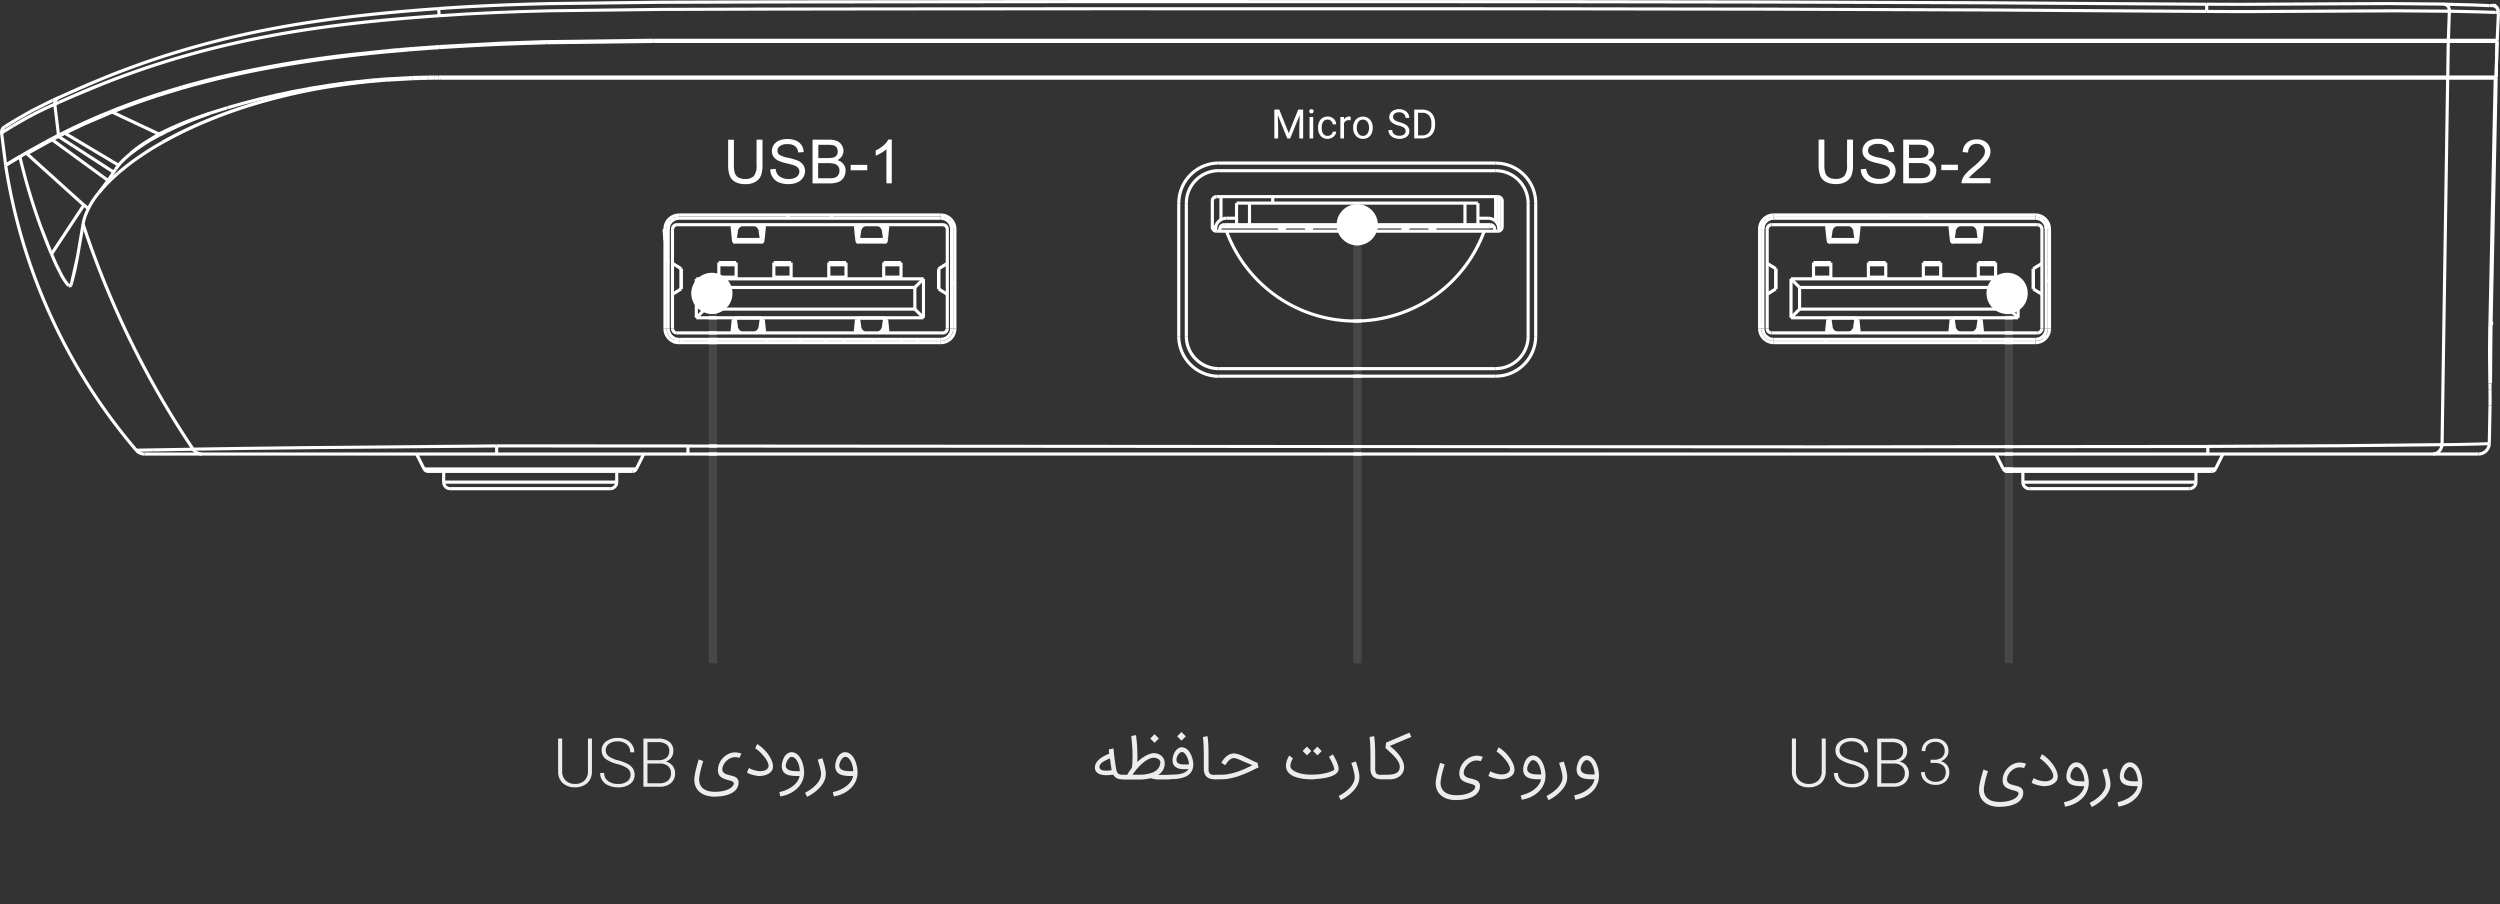 <svg xmlns="http://www.w3.org/2000/svg" xmlns:xlink="http://www.w3.org/1999/xlink" width="738.42" height="267.05"><rect width="100%" height="100%" fill="#333333" stroke="none"/><g fill="#fff"><path d="M737.47 3.23l.03.47.93-.06-.03-.47m-2.48-1.55h0l.23-.9h-.01"/><path d="M736.04.7h0v.93m1.9.33l-.95-.93-.65.66.95.93"/><path d="M738.37 3.05l-.3-.9-.88.3.3.9m.01.3l-.38 8.25.93.04.37-8.23-.92-.06z"/><path d="M736.17 2.1c.64.06 1.17.53 1.3 1.17l.9-.18a2.39 2.39 0 0 0-2.13-1.92l-.08.93z"/><path d="M736.66 1.53l-.13-.47-.9.24.13.47"/><path d="M735.27 2.1h.4l.3.01h.26l.14-.03h.02l-.36-.86-.02.01.18.43-.04-.46h-.84l-.03.92zm1.75 2.04l.4.01h.32l.17-.01.1-.02.06-.02-.24-.9h-.8l-.02.95zm-1.3 126.84l.22-11.22-.93-.02-.22 11.22m1.6-34.88l.02-1.1-.93-.02-.02 1.1"/><path d="M735.78 94.52h-.35v.93h.35"/><path d="M735.32 94.97l-.02 1.1.93.02.02-1.1-.93-.02zm-3.26 39.6a3.66 3.66 0 0 0 3.66-3.59l-.93-.02a2.73 2.73 0 0 1-2.73 2.68v.93zm3.88-19.47l-.03-1.86-.93.02.03 1.86h.93zm1.8-92.32l.28-10.55-.93-.02-.27 10.54.92.03z"/><path d="M735.9 96.07l.02-1.1-.93-.02-.02 1.1"/><path d="M735.92 95l1.56-71.9-.93-.02L735 94.96l.93.03zm.02 24.77l.02-1.1v-1.02l-.02-2.56H735l.02 2.55v1.02l-.02 1.08.93.01zm-.04-6.54l-.1-8.14v-1.36l.08-7.65-.93-.02-.08 7.68v1.36l.1 8.15.93-.02z"/><path d="M735.3 96.08l-.1 9.1-.06 7.95.93.02.06-7.96.1-9.1-.93-.02zm1.52-73l-1.5 71.9.93.02 1.5-71.9-.93-.02z"/><path d="M737.74 23.1l.01-.32-.93-.02-.01.32m1.22-10.85l.01-.32h-.93v.32"/><path d="M737.73 22.78l.28-10.54-.93-.02-.28 10.54.93.02z"/><path d="M263.42 54.16h-1.6v-10.1c-.46.42-.96.8-1.5 1.1a10.34 10.34 0 0 1-1.67.82v-1.54a10.31 10.31 0 0 0 2.33-1.5 5.71 5.71 0 0 0 1.4-1.73h1.02v12.97zm-12.16-3.87v-1.6h4.9v1.6h-4.9zm-9.56 2.36h3.2a7.58 7.58 0 0 0 1.17-.06 2.62 2.62 0 0 0 .98-.35c.28-.18.5-.43.65-.72.18-.34.26-.7.25-1.1.01-.45-.12-.9-.37-1.26a1.91 1.91 0 0 0-1.03-.75c-.6-.17-1.25-.24-1.9-.22h-3v4.45zm0-5.97h2.8a6.39 6.39 0 0 0 1.63-.15 1.78 1.78 0 0 0 .98-.65 1.83 1.83 0 0 0 .33-1.13 2.05 2.05 0 0 0-.31-1.13 1.48 1.48 0 0 0-.88-.67c-.64-.15-1.3-.2-1.96-.18h-2.58v3.9zm-1.7 7.48v-12.9h4.85a5.97 5.97 0 0 1 2.37.39 3.09 3.09 0 0 1 1.4 1.2 3.23 3.23 0 0 1 .51 1.71 2.95 2.95 0 0 1-.45 1.56 3.28 3.28 0 0 1-1.35 1.18c.7.18 1.34.6 1.8 1.17.42.56.65 1.25.63 1.95 0 .6-.13 1.17-.4 1.7-.2.47-.54.88-.94 1.2a4.01 4.01 0 0 1-1.41.64 8.11 8.11 0 0 1-2.09.21H240zm-12.5-4.14l1.6-.14c.05.57.23 1.12.53 1.6a3.01 3.01 0 0 0 1.3 1.01c.63.27 1.3.4 1.98.4.6.01 1.17-.1 1.72-.3a2.3 2.3 0 0 0 1.11-.81 1.82 1.82 0 0 0 .37-1.1 1.69 1.69 0 0 0-.35-1.06c-.3-.35-.7-.62-1.16-.76-.34-.13-1.1-.34-2.3-.63a11.48 11.48 0 0 1-2.49-.8c-.56-.27-1.03-.7-1.37-1.2-.3-.48-.46-1.04-.46-1.6a3.29 3.29 0 0 1 .56-1.83 3.44 3.44 0 0 1 1.62-1.3c.75-.3 1.56-.45 2.37-.44.87-.02 1.73.14 2.53.46.7.27 1.27.75 1.7 1.36a3.98 3.98 0 0 1 .63 2.04l-1.64.12c-.04-.7-.36-1.38-.9-1.84-.65-.46-1.45-.68-2.25-.62a3.54 3.54 0 0 0-2.26.57c-.44.32-.7.83-.7 1.37a1.48 1.48 0 0 0 .5 1.15 6.77 6.77 0 0 0 2.58.92 19.04 19.04 0 0 1 2.86.82 4.01 4.01 0 0 1 1.66 1.3c.36.54.55 1.18.54 1.83 0 .7-.2 1.37-.6 1.94-.42.62-1 1.12-1.7 1.4a6.06 6.06 0 0 1-2.49.5c-1 .03-2-.14-2.93-.5a3.98 3.98 0 0 1-1.85-1.54c-.46-.7-.7-1.5-.7-2.33zm-4-8.77h1.72v7.46c.04 1.05-.1 2.1-.44 3.1-.3.78-.87 1.43-1.6 1.86a5.57 5.57 0 0 1-3.01.72 6.19 6.19 0 0 1-2.96-.62c-.75-.4-1.33-1.03-1.64-1.8-.37-1.04-.54-2.14-.5-3.24v-7.46h1.7v7.45c-.04.84.07 1.68.3 2.48.2.52.58.96 1.07 1.23.57.3 1.2.45 1.85.43a3.51 3.51 0 0 0 2.67-.85 4.98 4.98 0 0 0 .8-3.3l.01-7.45zm364.42 11.37v1.52h-8.55a2.59 2.59 0 0 1 .2-1.1 5.7 5.7 0 0 1 1.06-1.71c.63-.7 1.33-1.36 2.07-1.95a18.02 18.02 0 0 0 2.85-2.74 3.27 3.27 0 0 0 .75-1.91 2.16 2.16 0 0 0-.67-1.6 2.51 2.51 0 0 0-1.77-.65c-.68-.03-1.35.22-1.84.7a2.59 2.59 0 0 0-.7 1.89l-1.62-.16a4.02 4.02 0 0 1 1.27-2.78c.83-.67 1.87-1 2.93-.96a4.06 4.06 0 0 1 2.94 1.03c.7.66 1.1 1.6 1.08 2.56a3.64 3.64 0 0 1-.32 1.52c-.26.58-.62 1.1-1.05 1.58-.77.8-1.58 1.57-2.45 2.27l-1.84 1.63a5.09 5.09 0 0 0-.67.86h6.34zm-14.52-2.37v-1.6h4.9v1.6h-4.9zm-9.55 2.37h3.22a7.58 7.58 0 0 0 1.17-.06 2.73 2.73 0 0 0 .99-.35c.28-.18.5-.43.65-.72a2.28 2.28 0 0 0 .25-1.1c.01-.45-.12-.9-.37-1.26a1.91 1.91 0 0 0-1.03-.75c-.6-.17-1.25-.24-1.9-.22h-3v4.45zm0-5.97h2.8a6.35 6.35 0 0 0 1.63-.15 1.82 1.82 0 0 0 .98-.64c.23-.33.34-.73.33-1.13a2.05 2.05 0 0 0-.31-1.13 1.56 1.56 0 0 0-.88-.67c-.64-.15-1.3-.2-1.96-.18h-2.58v3.9zm-1.7 7.48v-12.9H567a5.91 5.91 0 0 1 2.38.4 3.09 3.09 0 0 1 1.4 1.2 3.22 3.22 0 0 1 .51 1.7 2.95 2.95 0 0 1-.45 1.56 3.28 3.28 0 0 1-1.35 1.18 3.31 3.31 0 0 1 1.8 1.17c.42.56.65 1.25.63 1.95a3.97 3.97 0 0 1-.38 1.69 3.39 3.39 0 0 1-.95 1.21 4.06 4.06 0 0 1-1.42.64c-.68.16-1.38.23-2.08.22l-4.93-.01zM549.62 50l1.6-.15c.05.57.23 1.12.53 1.6a3.01 3.01 0 0 0 1.3 1.01c.63.26 1.3.4 1.98.38.6.01 1.17-.1 1.73-.3a2.3 2.3 0 0 0 1.11-.81 1.85 1.85 0 0 0 .37-1.11 1.69 1.69 0 0 0-.35-1.06c-.3-.35-.7-.62-1.16-.76-.35-.13-1.1-.34-2.3-.63-.86-.17-1.7-.44-2.5-.8-.56-.27-1.03-.7-1.37-1.2-.3-.48-.46-1.04-.45-1.6a3.29 3.29 0 0 1 .56-1.83 3.44 3.44 0 0 1 1.62-1.3c.75-.3 1.56-.45 2.37-.44.87-.02 1.73.14 2.53.46a3.67 3.67 0 0 1 1.7 1.36 3.74 3.74 0 0 1 .63 2.03l-1.64.13c-.04-.7-.36-1.38-.9-1.85-.66-.46-1.45-.68-2.25-.62a3.54 3.54 0 0 0-2.26.57c-.44.32-.7.83-.7 1.37a1.48 1.48 0 0 0 .5 1.15c.8.48 1.66.8 2.57.92a19.04 19.04 0 0 1 2.86.82 4.01 4.01 0 0 1 1.66 1.3c.36.54.55 1.18.54 1.83a3.54 3.54 0 0 1-.59 1.94c-.42.63-1 1.12-1.7 1.4-.78.35-1.63.52-2.48.5-1 .03-2-.14-2.93-.5-.76-.3-1.4-.85-1.86-1.54-.48-.66-.72-1.46-.73-2.28h0zm-4-8.77h1.7v7.45c.04 1.05-.1 2.1-.44 3.1-.3.78-.87 1.43-1.6 1.86a5.57 5.57 0 0 1-3.01.72 6.19 6.19 0 0 1-2.96-.62c-.74-.4-1.33-1.03-1.65-1.8-.37-1.04-.53-2.14-.5-3.24v-7.46h1.7v7.46c-.04.84.07 1.68.3 2.48.2.52.58.96 1.07 1.23.57.3 1.2.45 1.85.43.97.1 1.94-.2 2.68-.85a4.96 4.96 0 0 0 .79-3.29l.02-7.46z" fill-rule="evenodd"/><path d="M723.82 11.9v.32h.93v-.32M651.32 1.24l-.01 2.13.93.01.01-2.13"/><path d="M192.96 12.37h544.56v-.93H192.96M129.1 2.57l.15 2.1.93-.06-.15-2.12"/><path d="M26.08 36.3v-.37h-.93v.37m167.8-24.86h-1.02l-30.64.4.02.93 31.64-.4v-.93z"/><path d="M723 3.3l-.3 8.6.93.03.3-8.6-.93-.04zm-593.27 9.98l-7.53.56.08.93 7.52-.56-.07-.93z"/><path d="M122.2 13.83l-1.37.1.08.93 1.36-.1-.07-.93z"/><path d="M120.83 13.94l-2.78.24.08.93 2.77-.24-.07-.93zm-3.6.3l-2.62.24.1.93 2.62-.24-.1-.93zM53.52 25.3l-1.14.33.26.9 1.13-.33-.25-.9z"/><path d="M52.38 25.62l-1.25.37.27.9 1.24-.37-.26-.9zm-1.25.38l-3.43 1.06.28.9 3.4-1.06-.26-.9z"/><path d="M47.7 27.05a211.82 211.82 0 0 0-14.86 5.32l.35.86c4.87-1.95 9.8-3.7 14.8-5.3l-.28-.9zM3.04 47.42l-1.6 1 .5.78 1.6-1-.5-.78zm4.5-2.7l-4.4 2.64.5.8 4.4-2.62-.47-.8z"/><path d="M8.25 44.3l-.7.4.46.8.7-.4m24.14-12.73l-1.07.43.35.86 1.07-.43-.35-.86z"/><path d="M13.06 41.63l-4.8 2.68.46.8 4.8-2.67-.44-.82zm1.97-1.05l-1.63.86.44.82 1.62-.86-.43-.82z"/><path d="M15.5 40.34l-.47.24.43.82.47-.24"/><path d="M16.9 39.6l-1.4.73.43.82 1.4-.73-.42-.82zm1.92-.95l-1.75.88.42.83 1.74-.88-.4-.83z"/><path d="M20.63 37.76l-1.82.9.4.83 1.8-.9-.4-.83zm11.15-4.96a187.81 187.81 0 0 0-11.14 4.96l.4.84c3.64-1.76 7.34-3.4 11.1-4.94l-.36-.86zm-16.06-2l1.1 9.2.92-.14-1.1-9.15-.92.1zM.01 39.28l1.2 9.6.92-.15-1.2-9.53-.93.08z"/><path d="M17 28.47l-1.63.73.4.85 1.6-.72-.37-.86zm-15.9 8.6A2.38 2.38 0 0 0 0 39.08l.01.23.92-.12v-.1c0-.5.25-.96.67-1.22l-.5-.8z"/><path d="M1.6 37.85l.87-.55 2.66-1.63 4.42-2.52 6.2-3.1-.4-.85-6.24 3.13-4.46 2.55L2 36.5l-.9.57.5.77zM3.52 48.2l.06-.04-.47-.8-.07.04"/><path d="M3.6 48.17l.04-.03-.5-.78-.03.03m10.4-4.94l.34-.18-.44-.82-.34.18m4.27-1.2l.16-.08-.42-.83-.16.08m36.87-13.43l9.4-2.5a332.21 332.21 0 0 1 41.54-7.21l9.3-.98-.1-.92-9.32.98c-14.02 1.53-27.94 3.94-41.66 7.23a256.81 256.81 0 0 0-9.43 2.52l.26.9z"/><path d="M114.02 15.48l.66-.06-.1-.92-.66.06m3.38.62l.83-.07-.08-.93-.83.07m12.58-.05l18.45-1 13.08-.44-.02-.93-13.1.45-18.47 1 .05.92zM721.83 1.66l.5.16.43.4.32-.34-.38.27a1.74 1.74 0 0 1 .3.98v.15l.93.05v-.2c0-.54-.16-1.07-.47-1.52l-.06-.07-.5-.47-.18-.1-.62-.2-.26.88z"/><path d="M16.96 28.5a2.36 2.36 0 0 0-1.25 2.09l.02.25.92-.12-.01-.13.17-.68a1.52 1.52 0 0 1 .59-.59l-.44-.82zM129.6 3c10.84-.78 21.7-1.2 32.58-1.46l32.63-.4 32.64-.1 97.93-.1 130.57.02 65.28.1 65.28.23 65.28.43V.8L586.5.36 521.2.13l-65.28-.1L325.37 0l-97.93.1-32.64.1-32.65.4c-10.88.26-21.77.68-32.63 1.46l.08.94z"/><path d="M17.36 29.32l4.13-1.85 7.26-3.14a260.3 260.3 0 0 1 10.46-4.09c4.47-1.64 9-3.15 13.56-4.53a257.52 257.52 0 0 1 16.41-4.39c6.2-1.45 12.48-2.67 18.77-3.7C101.73 5.35 115.66 4 129.6 3l-.06-.93c-13.96 1-27.9 2.36-41.73 4.63-6.32 1.04-12.6 2.26-18.83 3.72a270.07 270.07 0 0 0-16.47 4.4 249.56 249.56 0 0 0-13.61 4.55 248.07 248.07 0 0 0-10.5 4.11 246.36 246.36 0 0 0-7.29 3.15L17 28.47l.37.85zM721.96 1.7l8.55.23 4.76.2.04-.93-4.76-.2-8.57-.23-.02.93zm-70.18 0l10.76.04 29.04-.16 13.85-.06 16.53.15.02-.93L705.44.6 691.6.66l-29.03.16a1282.47 1282.47 0 0 1-10.75-.04l-.03.93zM.7 39.64l3.37-2.07-.5-.8L.2 38.84"/><path d="M4.08 37.57l2.23-1.3a99.81 99.81 0 0 1 10.07-5.07l-.38-.85a99.55 99.55 0 0 0-10.16 5.12l-2.24 1.3.48.8z"/><path d="M16.37 31.2l1.18-.52-.38-.85-.9.4-.26.12.37.85z"/><path d="M17.54 30.67l5-2.18 7.9-3.27a260.35 260.35 0 0 1 10.83-4.02c4.5-1.56 9.06-3 13.65-4.3 5.37-1.53 10.77-2.9 16.23-4.08 6.07-1.33 12.2-2.47 18.33-3.42 13.34-2.08 26.8-3.35 40.28-4.3l-.06-.93c-13.5.95-26.98 2.22-40.36 4.3a311.37 311.37 0 0 0-18.39 3.43c-5.47 1.2-10.9 2.56-16.28 4.1a261.99 261.99 0 0 0-13.7 4.31 276.97 276.97 0 0 0-10.86 4.03 248.81 248.81 0 0 0-7.92 3.28l-5 2.2.36.85z"/><path d="M129.75 5.1c10.84-.78 21.7-1.2 32.57-1.46l32.62-.4 32.63-.1 32.63-.05 65.26-.05 130.52.02 65.26.1 65.26.24 65.26.44.01-.93-65.26-.43-65.26-.24-65.27-.1-130.52-.02-97.9.1-32.63.1-32.64.42c-10.88.26-21.76.68-32.62 1.46l.07.9z"/><path d="M651.77 3.84l11.16.05L708 3.66l15.47.12.02-.93-15.5-.12-15.57.07-29.5.16a1381.41 1381.41 0 0 1-11.15-.05l-.01.93z"/><path d="M723.45 3.77l8.73.2 4.84.16.03-.93-4.83-.16-8.74-.2-.03.93zM125.67 138.3l-2.2-4.4-.83.42 2.2 4.4m75.98-59.06l.02.02.73-.58-.03-.02m453.26 59.64l2.2-4.4-.83-.42-2.2 4.4"/><path d="M198.4 78.2l2.53 1.57.5-.8-2.53-1.57m9.66 7.18L206 82.02l-.66.66 2.55 2.56m-74.93 59.56h47.28v-.93h-47.28m466.44.93h47.3v-.93h-47.3m-468.36-1h51.12v-.93h-51.12m466.46.93h51.12v-.93H597.5m-471.1-2.25h60.4v-.93h-60.4m466.45.93h60.4v-.93h-60.4v.93"/><path d="M654.4 138.05h-62.7v.93h62.68v-.93m-466.43 0h-62.7v.93h62.7m-145.28-4.4h689.4v-.93H42.67v.93m237.36-48.05l-2.52-1.58-.5.8 2.52 1.57"/><path d="M269.88 91.63l2.56 2.55.66-.66-2.56-2.55m7.1-5.9l-.02-.02-.76.53.02.02m323.34-6.52l-.02.02.72.58.02-.02m-7.08 5.58l2.56-2.56-.66-.66-2.56 2.56"/><path d="M602.86 77.4l-2.53 1.57.5.8 2.53-1.57m-161.58 32.44H360v.93h81.8v-.93m-81.8-1.3h81.8v-.92H360v.92m241.2-8.6h-77.32v.93h77.32v-.93m-323.32 0h-77.3v.93h77.3v-.93m-77.3-.04h77.3v-.93h-77.3v.93m323.3 0h77.32v-.93h-77.32v.93m-323.95-1.9h78.6v-.93h-78.6v.93m323.32 0h78.6v-.93h-78.6v.93m-2.55-2.85h-.96v.93h.96m64.3-1.76h-.24v.93h.24m-8.26-.93h-.24v.93h.24m-28.16-.93h-.24v.93h.24m-8.26-.93h-.24v.93h.24m-278.64-.93h-.24v.93h.24m-8.26-.93h-.24v.93h.24m-28.15-.93h-.25v.93h.25m-8.27-.93h-.24v.93h.24m367.64-2.55h-7.77v.93h7.77m-36.42-.93h-7.78v.93h7.78m-286.9-.93h-7.77v.93h7.77m-36.42-.93h-7.78v.93h7.78"/><path d="M596.1 93.4H529v.93h67.1v-.93m-323.33 0h-67.1v.93h67.1v-.93m320.76-2.56h-61.98v.92h61.98v-.92m-323.33 0h-61.98v.92h61.98v-.92m-61.97-5.47h61.98v-.93h-61.98m323.32.93h61.98v-.93h-61.98m-250.47-.34h.96v-.92h-.96m239.62-.01h-.96v.93h.96m83.7-.64h.96v-.93h-.96m-398.72.3h67.1v-.93h-67.1"/><path d="M529 82.82h67.1v-.93H529"/><path d="M589.44 81.4h-5.1v.93h5.1m-16.24-.93h-5.1v.93h5.1m-16.22-.93h-5.1v.93h5.1m-16.23-.93h-5.1v.93h5.1m-274.63-.93H261v.93h5.1m-16.2-.93h-5.12v.93h5.12m-16.24-.93h-5.1v.93h5.1m-16.23-.93h-5.1v.93h5.1m430.72 56.9v3.2h.92v-3.2m-124.2-53.6l.02-.03-.73-.58-.02.03"/><path d="M531.22 90.97l-2.55 2.56.66.65 2.55-2.55m-9.66-4.33l2.53-1.57-.5-.8-2.53 1.58m67.72-8.78h-5.1v.93h5.1m-16.24-.93h-5.1v.93h5.1"/><path d="M556.98 77.73h-5.1v.93h5.1m-16.23-.93h-5.1v.93h5.1m-274.63-.93H261v.93h5.1m-16.2-.93h-5.12v.93h5.12m-16.24-.93h-5.1v.93h5.1m-16.23-.93h-5.1v.93h5.1"/><path d="M212.32 78.02h5.1v-.93h-5.1m16.23.93h5.1v-.93h-5.1m16.23.93h5.1v-.93h-5.1m16.22.93h5.1v-.93H261m274.64.93h5.1v-.93h-5.1m16.23.93h5.1v-.93h-5.1m16.23.93h5.1v-.93h-5.1m16.23.93h5.1v-.93h-5.1m-367.45-5.14h8.27v-.93h-8.27m36.42.93h8.27v-.93h-8.27m286.9.93h8.26v-.93h-8.26m36.42.93h8.26v-.93h-8.27"/><path d="M217.12 71.2h7.78v-.93h-7.78m36.43.93h7.77v-.93h-7.77m286.9.93h7.77v-.93h-7.77m36.42.93h7.77v-.93h-7.77m-360.1-.7h.24v-.93h-.24m8.26.93h.25v-.93h-.25m28.16.93h.24v-.93h-.24m8.26.93h.24v-.93h-.24m278.64.93h.24v-.93h-.24m8.26.93h.24v-.93h-.24m28.16.93h.24v-.93h-.24m8.26.93h.24v-.93h-.24m-142.36-.82h-83.06v.93h83.06m-2.54-2.2H360.5v.93h79.36m-80.74-.93h-1.05v.93h1.05m242.72-1.58h-78.6v.93h78.6"/><path d="M440.18 65.9h-78.6v.93h78.6m-161.66-.93h-78.6v.93h78.6m-77.95-1.9h77.3V64h-77.3m161.65.92h3V64h-3"/><path d="M436.54 64.92h3V64h-3m87.34.92h77.32V64h-77.32m-323.3-.03h77.3v-.93h-77.3m323.3.93h77.32v-.93h-77.32m-87.34-3.52h-71.3v.93h71.3m-77.2-1.9h83.06v-.93h-83.06m82.43-7.67H360v.93h81.8M360 48.63h81.8v-.93H360m244.9 19.95v29.4h.92v-29.4m-1.9-2.55v31.94h.93V65.1m-.5 35.06v-1.4h-.93v1.4m.16-3.1v-29.4h-.93v29.4m0-33v1.06h.93v-1.06m-2.2-.4v.9h.93v-.9m-2.18 15.74v5.97h.92v-5.97"/><path d="M601.02 85.3v-5.9h-.93v5.92m-3.06 53.9v3.2h.93v-3.2m-2.34-56.87v11.5h.93v-11.5m-3.48 2.55v6.4h.93v-6.4h-.93m-4.1-7.34v4.8h.93v-4.8m-4.83-10.76l-.36 3.5.92.1.36-3.52"/><path d="M585.46 69.17l.28-2.74-.92-.1-.28 2.74m-8.5 26.47l-.28 2.74.93.1.27-2.73"/><path d="M576.43 97.92l.35-3.5-.92-.1-.36 3.5m9.2-29.78l.17-1.38-.93-.1-.16 1.37m-6.98 28.74l-.16 1.37.92.1.16-1.37m7.14 1.4l.4-2.66-.92-.14-.38 2.67"/><path d="M584.17 93.9l-.4 2.76.92.13.4-2.76m-7.76-23.23l.4-2.76-.92-.13-.4 2.76"/><path d="M576.64 66.54l-.38 2.67.92.13.38-2.66M130.13 23.55h607.15v-.93H130.13"/><path d="M521.73 78.2l2.53 1.57.5-.8-2.53-1.57m61.72-10.72l.38 2.66.92-.13-.4-2.67"/><path d="M585.1 70.68l-.4-2.76-.92.13.4 2.76m.7 27.23l-.17-1.37-.92.1.17 1.37"/><path d="M576.64 66.66l.16 1.38.92-.1-.16-1.37M586 97.82l-.36-3.5-.92.1.36 3.52"/><path d="M584.54 95.64l.28 2.74.92-.1-.28-2.74m-8.5-26.47l-.27-2.74-.93.1.28 2.75"/><path d="M575.5 66.88l.36 3.52.92-.1-.35-3.5m8.75 34.4v-.96h-.93v.96"/><path d="M583.86 77.56v4.8h.93v-4.8m-12.04 0v4.8h.93v-4.8m-5.22-14.06v.96h.93v-.96m-1.76 14.06v4.8h.93v-4.8m-12.04 0v4.8h.93v-4.8M555.7 63.5v.96h.93v-.96m-5.23 14.06v4.8h.92v-4.8m-3.67-10.76l-.35 3.5.92.1.35-3.52"/><path d="M549.05 69.17l.27-2.74-.92-.1-.28 2.74m-8.5 26.47l-.28 2.74.92.1.28-2.73"/><path d="M540 97.92l.35-3.5-.92-.1-.36 3.5m9.2-29.78l.16-1.38-.92-.1-.16 1.37m-6.98 28.74l-.16 1.37.92.1.16-1.37m7.14 1.4l.4-2.66-.92-.14-.4 2.67"/><path d="M547.76 93.9l-.4 2.76.92.13.4-2.76M540.9 70.8l.4-2.76-.9-.13-.4 2.76"/><path d="M540.22 66.54l-.4 2.67.92.13.4-2.66m62.2 19.84l-2.53-1.58-.5.8 2.53 1.57m-26.45 6.72l.4 2.76.92-.13-.4-2.76"/><path d="M577.55 98.03l-.38-2.67-.92.14.38 2.66m-29.1-31.48l.4 2.66.92-.13-.4-2.67"/><path d="M548.68 70.68l-.4-2.76-.92.13.4 2.76M540 94.03l.4 2.76.92-.13-.4-2.76"/><path d="M541.14 98.03l-.4-2.67-.9.14.38 2.66m8.22-.12l-.16-1.37-.92.1.16 1.37m-7.3-31.48l.16 1.38.92-.1-.16-1.37m8.43 31.25l-.35-3.5-.92.1.35 3.52"/><path d="M548.12 95.64l.28 2.73.92-.1-.28-2.74m-8.5-26.46l-.28-2.74-.92.1.28 2.75m-.54-2.3l.36 3.52.92-.1-.35-3.5m.3 10.76v4.8h.92v-4.8m-2.47 22.68v.96h.93v-.96m-4.5-22.68v4.8h.93v-4.8M532 91.3v-6.4h-.93v6.4m-1.6 2.55v-11.5h-.93v11.5m-4.47-14.45v5.92h.93V79.4"/><path d="M524.97 85.34v-5.97h-.93v5.97m-1.26-21.7v.9h.93v-.9m-1.28 33.42v-29.4h-.93v29.4m0-33v1.06h.93v-1.06"/><path d="M520.22 65.1v31.95h.93V65.1m-.95 31.95v-29.4h-.93v29.4m12.6-12.47l-2.56-2.56-.65.66 2.55 2.56m-7.1-5.6l.02.03.76-.53-.02-.03m-245.34-1.7l-2.52 1.57.5.8 2.52-1.57m-81.14 9.1l2.53-1.57-.5-.8-2.53 1.58m394.8 5.12l2.56 2.55.65-.66-2.55-2.55-.66.66M453.13 60v39.3h.93V60m-2.24 39.3V60h-.92v39.3m-7.67-39.95v7.67h.93v-7.67m-1.9-1.2V68.2h.93V58.16m-.96 6.94v-7.03h-.93v7.03m.6 3.2v-.64H441v.64m-4.93-8.3v6.4h.93V60m-13.6 6.97l-.13 1.28.92.1.13-1.28"/><path d="M423.9 68.34l.13-1.28-.93-.1-.13 1.28"/><path d="M423.04 68.04l.12-.97-.92-.1-.12.97m-6.1.42l.04-.32-.92-.12-.04.3"/><path d="M414.92 66.96l-.18 1.27.92.14.18-1.28m-145.3 18.15l2.56-2.56-.66-.66-2.56 2.56m331.08.5l-.01-.02-.76.53v.02m-8.07 52.7l-2.2-4.4-.83.42 2.2 4.4.83-.4"/><path d="M422.34 67.08l.2 1.28.92-.13-.2-1.28"/><path d="M423.1 68.23l-.05-.3-.92.13.05.3m-6.96-.1l-.13-1.28-.92.1.12 1.28"/><path d="M413.86 67.07l.13 1.28.93-.1-.13-1.27m18.38-.6V60h-.93v6.4m-45.27.57l-.12 1.28.92.1.13-1.28"/><path d="M387.47 68.34l.13-1.28-.93-.1-.13 1.28"/><path d="M386.62 68.04l.1-.97-.92-.1-.1.97m-6.1.42l.05-.3-.92-.14-.04.32"/><path d="M378.5 66.96l-.18 1.27.92.14.18-1.28m-102.52 12l-.02.02.72.58.02-.02"/><path d="M207.9 90.97l-2.55 2.56.65.65 2.56-2.55m177.36-24.55l.2 1.28.92-.13-.2-1.28"/><path d="M386.67 68.23l-.05-.3-.92.13.05.3m29.28-1.3l.1.97.92-.1-.1-.97m-37.35.1l.1.97.92-.1-.1-.97"/><path d="M378.8 68.25l-.13-1.28-.92.1.13 1.28"/><path d="M377.44 67.07l.13 1.28.93-.1-.13-1.27m-2.92-8.9v1.9h.93v-1.9m-.93 8.3v.64h.93v-.64M368.6 60v6.4h.92V60m-3.82 6.38V60h-.93v6.4m-3.67.62v-.2h-.93v.2m.93-2.12v-6.82h-.93v6.82m.6 3.4v-.64h-.93v.64m-158.3 17.35l.02-.03-.7-.62-.02.03m157.74-18v1.2h.93v-1.2m-.96 0v-7.67h-.93v7.67M349.94 60v39.3h.93V60m-2.24 39.3V60h-.93v39.3m-159.34 39.42l2.2-4.4-.83-.42-2.2 4.4"/><path d="M261.55 98.16l.38-2.66-.92-.14-.38 2.67"/><path d="M260.86 93.9l-.4 2.76.92.13.4-2.76m19.8-26.38v29.4h.93v-29.4m-1.9-2.55v31.94h.93V65.1m-1.27 31.95v-29.4h-.93v29.4m0-33v1.06h.93v-1.06m-2.2-.4v.9h.93v-.9m-2.18 15.74v5.97h.93v-5.97"/><path d="M277.7 85.3v-5.9h-.93v5.92m-4.47-2.97v11.5h.92v-11.5m-2.72 17.9v.96h.93v-.96m-1.68-15.34v6.4h.93v-6.4m-4.03 16.3v-.96h-.93v.96m-.06-23.64v4.8h.93v-4.8m-6.04 0v4.8h.93v-4.8m-3.13 23.64v-.96h-.93v.96m-8-23.64v4.8h.93v-4.8m-.64 23.64v-.96h-.93v.96m-3.64-37.7v.96h.93v-.96m15.67 3.3l-.35 3.5.92.1.36-3.52"/><path d="M262.15 69.17l.27-2.74-.92-.1-.28 2.74m-8.5 26.47l-.28 2.74.93.1.27-2.74"/><path d="M253.1 97.92l.36-3.5-.93-.1-.35 3.5m9.2-29.78l.17-1.38-.92-.1-.17 1.37m-6.98 28.74l-.16 1.37.92.1.16-1.37m-29.44-28.73l.16-1.38-.92-.1-.16 1.37"/><path d="M254 70.8l.4-2.76-.92-.13-.4 2.76"/><path d="M253.32 66.54l-.38 2.67.92.13.38-2.66m-29.12 31.48l.4-2.66-.92-.14-.4 2.67"/><path d="M224.44 93.9l-.4 2.76.92.13.4-2.76m35.27-27.35l.38 2.66.92-.13-.38-2.67"/><path d="M261.78 70.68l-.4-2.76-.92.13.4 2.76m-7.76 23.22l.4 2.76.92-.13-.4-2.76"/><path d="M254.24 98.03l-.38-2.67-.92.14.38 2.66m8.23-.12l-.17-1.37-.92.1.17 1.37m-7.3-31.48l.16 1.38.92-.1-.16-1.37m8.44 31.25l-.36-3.5-.92.1.35 3.52"/><path d="M261.22 95.64l.28 2.74.92-.1-.27-2.74m-8.5-26.47l-.27-2.74-.93.1.28 2.74m-.52-2.3l.35 3.52.93-.1-.36-3.5m-8.8 10.76v4.8h.93v-4.8m-.97 23.64v-.96h-.93v.96m-6.5 0v-.96h-.93v.96m-2.73-23.64v4.8h.93v-4.8m-1.76-14.06v.96h.93v-.96m-5.2 14.06v4.8h.93v-4.8m-1.93 23.64v-.96h-.93v.96m-9.2-23.64v4.8h.93v-4.8m-6.04 0v4.8h.93v-4.8m-4.1 13.74v-6.4h-.93v6.4m17.57-24.5l-.36 3.5.92.1.36-3.52"/><path d="M225.73 69.17l.27-2.74-.92-.1-.28 2.74m-8.5 26.47l-.28 2.74.93.1.27-2.73"/><path d="M216.7 97.92l.36-3.5-.93-.1-.35 3.5m1.28-1.15l-.16 1.37.92.1.16-1.37m-.38-25.97l.4-2.76-.92-.13-.4 2.76"/><path d="M216.9 66.54l-.38 2.67.92.13.38-2.66m6.38 0l.4 2.66.92-.13-.4-2.67"/><path d="M225.36 70.68l-.4-2.76-.92.13.4 2.76m-7.77 23.22l.4 2.76.92-.13-.4-2.76"/><path d="M217.82 98.03l-.38-2.67-.92.14.38 2.66m8.22-.12l-.16-1.37-.92.1.16 1.37m-7.3-31.48l.16 1.38.92-.1-.16-1.37m8.44 31.25l-.36-3.5-.92.1.35 3.52"/><path d="M224.8 95.64l.28 2.73.92-.1-.27-2.74m-8.5-26.46l-.27-2.74-.93.1.28 2.75m-.53-2.3l.36 3.52.92-.1-.36-3.5m-13.96 64.93v2.38h.92v-2.38"/><path d="M206.14 93.85v-11.5h-.93v11.5m-3.4 7.35v-.96h-.93v.96m-.13-21.8v5.92h.93V79.4"/><path d="M201.65 85.34v-5.97h-.93v5.97m-1.26-21.7v.9h.93v-.9m-1.3 33.42v-29.4h-.93v29.4m.01-33v1.06h.93v-1.06m-2.2 1.06v31.94h.92V65.1m-.94 31.95v-29.4h-.93v29.4m-14.25 42.17v3.2h.92v-3.2M15.6 75.3l9.55-14.46-.77-.52-9.56 14.47"/><path d="M33.78 49.72l-2.04 3.02.38.26-.37-.27-2.2 2.98-.7.9.73.57.7-.9v-.01l2.2-3v-.02l2.04-3.02-.76-.52zm112.45 81.98v2.4h.93v-2.4m-16.58 7.52v3.2h.93v-3.2m-110.74-56l-.25.84.9.27.25-.84m174.27-15.76l.3 3.33.93-.08-.3-3.33-.93.08zm.6 6.74l.27 2.9.93-.1-.27-2.9-.93.1z"/><path d="M196.23 71.06l.3 3.42.93-.08-.3-3.4-.93.07zm-.56-3.34l.28 3.33.92-.08-.27-3.32-.93.07zM5.62 45.84l-2.48 1.5.5.8 2.48-1.5-.5-.8zM454.06 60a12.27 12.27 0 0 0-12.26-12.28h-.02v.93A11.35 11.35 0 0 1 453.13 60h.93zM360 47.7c-6.78 0-12.28 5.5-12.28 12.28h.93c0-6.27 5.08-11.35 11.35-11.36h0v-.92zm-12.3 51.6a12.29 12.29 0 0 0 12.28 12.3v-.93a11.37 11.37 0 0 1-11.36-11.36h-.92zm94.08 12.27c6.78 0 12.28-5.5 12.28-12.28v-.01h-.93a11.36 11.36 0 0 1-11.36 11.36v.93h.01zm0-2.24c5.54 0 10.04-4.5 10.05-10.03v-.02h-.93c0 5.03-4.07 9.12-9.1 9.12h-.01v.93zM349.94 99.3c0 5.55 4.5 10.05 10.05 10.05h0v-.93c-5.03-.01-9.1-4.1-9.12-9.12h-.93zM360 49.94c-5.55 0-10.05 4.5-10.05 10.05h.93a9.12 9.12 0 0 1 9.12-9.12v-.94zM451.82 60a10.05 10.05 0 0 0-10.04-10.05h-.01v.93a9.12 9.12 0 0 1 9.12 9.12h.93zm153.98 7.66c0-2.55-2.07-4.62-4.62-4.62v.93a3.69 3.69 0 0 1 3.69 3.69h.93zm-81.92-4.62c-2.55 0-4.62 2.07-4.62 4.62h.93a3.69 3.69 0 0 1 3.69-3.69v-.93zm-4.6 34c0 2.55 2.07 4.62 4.62 4.62v-.93c-2.04-.01-3.68-1.66-3.7-3.7h-.93zm81.93 4.62c2.55 0 4.62-2.06 4.62-4.6v-.01h-.93a3.69 3.69 0 0 1-3.69 3.69h0v.93zM362.22 64c-2.02 0-3.66 1.63-3.66 3.65v.01h.93a2.73 2.73 0 0 1 2.73-2.73V64z"/><use xlink:href="#B"/><path d="M520.22 97.05c0 2.02 1.64 3.66 3.66 3.66v-.93a2.73 2.73 0 0 1-2.73-2.73h-.93zM523.88 64c-2.02 0-3.66 1.64-3.66 3.66h.93a2.73 2.73 0 0 1 2.73-2.73V64z"/><use xlink:href="#B" x="161.66"/><path d="M601.2 100.7c2.02 0 3.66-1.63 3.66-3.65v-.01h-.93c0 1.5-1.22 2.73-2.72 2.73h-.01v.93zm-4.17 41.72a2.38 2.38 0 0 0 2.38 2.38v-.93c-.8 0-1.45-.65-1.46-1.45h-.92zm49.67 2.38a2.38 2.38 0 0 0 2.38-2.38h0-.92a1.45 1.45 0 0 1-1.45 1.45l-.01.93zM442.22 65.4l.02-.26-.93-.06v.26m-1.45 2.14c.5 0 .98-.15 1.38-.44l-.54-.75c-.25.17-.54.27-.84.27v.92zm136.84-1.2l-.06.24.9.2.05-.23"/><path d="M584.86 66.5l-.06-.24-.9.2.05.23m-142.03.96c0-.96-.78-1.74-1.75-1.74v.93l.57.24.24.57h.94zm-80.34-1.75a1.74 1.74 0 0 0-1.74 1.74h.93l.23-.57.58-.24v-.93zM521.5 97.05a1.74 1.74 0 0 0 1.74 1.74v-.93c-.45 0-.8-.36-.8-.8h-.93zm80.34 1.75a1.74 1.74 0 0 0 1.74-1.73v-.01h-.93l-.24.58-.57.24v.92zm1.74-31.15a1.74 1.74 0 0 0-1.74-1.74v.93l.57.24.24.57h.93z"/><use xlink:href="#C"/><path d="M653.25 139.7c.66 0 1.26-.37 1.56-.96l-.83-.42a.81.81 0 0 1-.73.45v.93zm-61.95-.97a1.73 1.73 0 0 0 1.56.96v-.93a.81.81 0 0 1-.73-.45l-.83.42M442.4 68.76c.96 0 1.74-.78 1.75-1.74h0-.93l-.24.58-.58.24v.92zm1.76-9.4c0-.96-.78-1.74-1.75-1.74v.93l.57.24.24.57h.94z"/><use xlink:href="#C" x="-163.89" y="-8.3"/><path d="M357.6 67.02a1.74 1.74 0 0 0 1.74 1.74v-.93c-.45 0-.8-.36-.8-.8h-.93zM180.24 144.8c1.3 0 2.38-1.06 2.38-2.37v-.01h-.93a1.45 1.45 0 0 1-1.45 1.45h0v.93zm6.56-5.1c.66 0 1.26-.37 1.56-.96l-.83-.42a.81.81 0 0 1-.73.45v.93zM109.27 23.45l-9.16.93.1.92 9.12-.93-.07-.92zm12.5-.68l-7.72.44.07.93 7.68-.43-.03-.94z"/><path d="M114.04 23.2l-1.2.1.08.93 1.2-.1-.07-.93zm10.16-.5l-2.45.08.04.93 2.44-.08-.03-.93z"/><path d="M112.84 23.3l-.98.08.08.93.97-.08-.07-.93zm13.52-.65l-2.15.05.02.93 2.15-.05-.02-.93z"/><path d="M111.87 23.38l-2.45.22.1.93 2.44-.22-.08-.93zm15.97-.75l-1.23.02.02.93 1.22-.01-.01-.94z"/><path d="M128.27 22.62h-.42v.93h.43"/><path d="M129.56 22.62h-1.3v.93h1.3v-.93z"/><path d="M130.13 22.62h-.57v.93h.57m.45 118.87c0 1.3 1.07 2.38 2.38 2.38v-.93a1.45 1.45 0 0 1-1.45-1.45h-.93zm-5.73-3.7a1.73 1.73 0 0 0 1.56.96v-.93a.81.81 0 0 1-.73-.45l-.83.42zM39.9 133.3a3.68 3.68 0 0 0 2.79 1.28v-.93a2.73 2.73 0 0 1-2.08-.96l-.7.6zM24.1 66.36c7.75 23.58 18.7 45.98 32.55 66.58l.77-.52c-13.8-20.53-24.7-42.86-32.44-66.36l-.88.3zM1.2 48.88C3.54 64 7.9 78.76 14.2 92.72l.85-.38a168.87 168.87 0 0 1-12.92-43.6l-.92.14z"/><path d="M14.2 92.72c6.6 14.67 15.26 28.33 25.7 40.57l.7-.6a169.02 169.02 0 0 1-25.56-40.35l-.85.38zm263.68 8.95c2.55 0 4.62-2.07 4.62-4.62h-.93a3.69 3.69 0 0 1-3.69 3.69v.93zm4.62-34c0-2.55-2.07-4.62-4.62-4.62v.93a3.69 3.69 0 0 1 3.69 3.69h.93zm-81.93-4.62c-2.55 0-4.62 2.06-4.62 4.6v.01h.93a3.69 3.69 0 0 1 3.69-3.69h0v-.93zm-4.62 34c0 2.55 2.07 4.62 4.62 4.62v-.93c-2.04 0-3.7-1.66-3.7-3.7h-.93z"/><path d="M196.9 97.05c0 2.02 1.64 3.66 3.66 3.66h0v-.93a2.73 2.73 0 0 1-2.73-2.73h-.93zM200.57 64c-2.02 0-3.66 1.64-3.66 3.66h.93a2.73 2.73 0 0 1 2.73-2.73V64z"/><use xlink:href="#B" x="-161.66"/><path d="M277.88 100.7c2.02 0 3.66-1.63 3.66-3.65v-.01h-.93a2.73 2.73 0 0 1-2.73 2.73v.93zm-24.5-34.43l-.05.24.9.2.06-.23"/><path d="M261.54 66.5l-.05-.24-.9.2.05.23m-62.46 30.36a1.74 1.74 0 0 0 1.74 1.74h0v-.93c-.45 0-.8-.36-.8-.8h-.93zm80.34 1.75a1.74 1.74 0 0 0 1.74-1.74h0-.93l-.24.58-.57.24v.92zm1.74-31.15a1.74 1.74 0 0 0-1.74-1.74v.93l.57.24.24.57h.93z"/><use xlink:href="#C" x="-323.31"/><path d="M48.94 38.44l-2.17 1.12.44.82 2.14-1.1-.4-.83zm675.1-26.54v.34l.92.01.01-.34"/><path d="M723.84 22.77v.33l.93.02v-.33M1.92 49.2l.24-.16.7-.43.66-.4-.48-.8-1.37.84-.24.16.5.78z"/><path d="M3.52 48.2l.1-.06-.5-.8-.1.06m21.06 18.74l-1.62 9.5-1.7 7.58.9.25c.7-2.52 1.23-5.1 1.7-7.65L25 66.3l-.92-.15zM724.32 11.9l-.01.37.93.02.01-.37m-1.23 10.86l-.01.3.93.03.01-.3M34.56 50.23a14.84 14.84 0 0 1 1.85-2.26c.85-.87 1.76-1.68 2.72-2.43 2.54-1.96 5.24-3.7 8.08-5.17l-.44-.82c-2.9 1.5-5.64 3.27-8.22 5.26-1 .78-1.93 1.62-2.82 2.5-.73.73-1.38 1.54-1.96 2.4l.8.5zm14.8-10.96l2.88-1.38c3.28-1.5 6.64-2.82 10.05-4.02l-.3-.87c-3.43 1.2-6.82 2.54-10.13 4.05l-2.92 1.4.42.83zm60-14.9l.16-.01-.08-.93-.15.01m17.1.12h.25l-.01-.92h-.26"/><path d="M25 66.3c.1-.73.3-1.45.53-2.15a22.8 22.8 0 0 1 4.06-6.97l-.72-.58a23.43 23.43 0 0 0-4.22 7.27c-.25.75-.44 1.52-.57 2.3l.92.13zm412.94 1.84c-1.4 3.8-3.37 7.35-5.83 10.56-2.47 3.22-5.4 6.04-8.73 8.36-6.75 4.7-14.77 7.24-23 7.3h-.07a40.06 40.06 0 0 1-37.6-26.2l-.87.32c5.97 16.1 21.3 26.8 38.47 26.82h.08a41.6 41.6 0 0 0 23.52-7.46c3.4-2.38 6.4-5.26 8.94-8.56a40.9 40.9 0 0 0 5.96-10.81l-.88-.3m-237.75 32.8l-.07-.63-.92.1.07.63"/><path d="M200.1 100.33v-.2l-.92.1.02.2m-1.45-22.87l-.02-.27-.93.08.03.27M22.5 37.27l.07.32.9-.2-.07-.32m6.2 20.1l1.2-1.4a48.45 48.45 0 0 1 4.35-4.25l-.6-.7a48.96 48.96 0 0 0-4.43 4.33l-1.22 1.43.72.58z"/><path d="M35.13 51.52l2.8-2.3a85.33 85.33 0 0 1 10.34-6.8l-.46-.8c-3.65 2.04-7.14 4.33-10.45 6.88a69.73 69.73 0 0 0-2.83 2.32l.6.7z"/><path d="M48.26 42.43c3.95-2.22 8.02-4.2 12.2-5.96a146.79 146.79 0 0 1 14.51-5.24 172.44 172.44 0 0 1 16.48-4.1c5.92-1.16 11.9-2 17.9-2.6l-.1-.92c-6.03.6-12.04 1.45-18 2.6-5.6 1.1-11.12 2.46-16.57 4.1-4.96 1.5-9.83 3.26-14.6 5.27-4.2 1.77-8.32 3.77-12.3 6l.45.8zm61.1-17.9l.15-.02-.1-.92h-.15m611.6 107.68a2.95 2.95 0 0 1-.76 1.7c-.2.2-.42.37-.67.48a1.94 1.94 0 0 1-.75.16v.93a2.65 2.65 0 0 0 1.12-.24c.36-.17.7-.4.97-.7a3.94 3.94 0 0 0 1.01-2.25l-.92-.1zm-69.2.58v2.1h.46l-.46-.01v.12l.02.15.01.05.9-.3-.02-.04-.44.14.46.01v-2.22zm-504.96.32l56.5.02v-.93l-56.5-.02v.93zm-90.05.76c.33.5.78.9 1.3 1.2.53.28 1.12.43 1.7.43v-.93a2.73 2.73 0 0 1-1.28-.32 2.47 2.47 0 0 1-.97-.9l-.77.5z"/><path d="M57.05 133.15l.43-.02 1.9-.04-.02-.93-1.9.04-.44.02.03.93z"/><path d="M59.38 133.1l12.1-.18 20.12-.24 55.1-.5v-.93l-55.1.5-20.12.24-12.12.18.02.93zm-19.13.35l5-.1-.02-.93-5 .1"/><path d="M45.24 133.36l11.8-.2-.01-.93-11.8.2m-29.6-57.57l-3.02-7.7c-2.53-6.87-4.64-13.9-6.3-21.03l-.9.2a180.84 180.84 0 0 0 6.33 21.14c.96 2.6 1.97 5.18 3.04 7.74l.85-.36z"/><path d="M20.6 83.92l-.02.03-.1-.03-.23.9.4.1.5-.18.2-.28z"/><path d="M20.68 84.03l-.4-.37-.5-.64-.36.3.38-.27a20.06 20.06 0 0 1-1.3-2.12L17.02 78l-1.38-3.14-.86.36 1.4 3.17 1.5 2.98a21.75 21.75 0 0 0 1.35 2.21l.01.02.53.67.05.05.42.4.63-.67zm-1.74-45.05l.08.4.9-.2-.1-.4m701.5 93.02l3.2-.05 2.8-.05 2.4-.05 1.98-.05 2.16-.07.5-.02h.4.3.03l.17-.02.1-.02.06-.02-.3-.88h-.01l-.1.01-.27.02-.4.02.03.46-.02-.46-.5.02-2.15.07-1.98.05-2.4.05-2.8.05-3.2.05.01.93z"/><path d="M721.78 131.34l.4-26.9 1.25-81.35-.93-.02-1.66 108.25.93.02z"/><path d="M652.12 132.32l39.26-.2 29.95-.32-.01-.93-29.94.32-39.25.2-.01.93z"/><path d="M203.2 132.2l334.1.24 114.84-.1v-.93l-114.84.12c-36.54 0-73.08-.02-109.63-.06l-224.46-.18v.92m-3.36-30.9l-.04-.32-.92.1.03.32m-.62-14.77v.01l.74.56h.01m-.74-9.1h0l.7-.6m26.92-11.6l-.33.13-.2.4-.06.36.93.1.04-.27-.26-.1.22.16.04-.07-.26-.1.22.16-.35-.26v.43l.35-.17-.35-.26v-.5zm-9.22.9l-.07-.4-.07-.2-.1-.14-.33-.14v.5l-.3.33.3.1v-.44l-.3.33.23-.25-.32.12.1.13.23-.25-.32.12.02.07.03.2.92-.1zm8.42-.3l-.05-.23-.9.2.05.23m-7.26-.42l-.05.23.9.2.05-.23m44.48-.58l-.34.14-.2.37-.06.36.93.1.04-.27-.24-.1.2.15.03-.06-.24-.1.2.15-.36-.25v.43l.36-.18-.36-.25v-.5zm-9.24.9l-.07-.4-.07-.2-.1-.14-.34-.14v.5l-.3.33.3.1v-.44l-.3.33.23-.25-.3.12.08.13.23-.25-.3.12.04.28.92-.1z"/><use xlink:href="#D"/><path d="M216.9 98.2l.05.24.9-.2-.05-.23m7.27.42l.05-.24-.9-.2-.05.23m-7.97-4.42l-.07.5.93.1.06-.5m8.78.4l-.06-.5-.92.1.06.5m.36 3.52l.06.4.08.2.1.15.33.12v-.5l.3-.32-.3-.1v.43l.3-.32-.23.25.32-.13-.1-.12-.23.25.32-.13-.04-.27-.92.1z"/><use xlink:href="#D" x="36.43"/><path d="M253.33 98.2l.05.23.9-.2-.06-.23m7.28.43l.05-.23-.9-.2-.06.23m-8-4.43l-.07.5.93.1.06-.5m8.8.4l-.06-.5-.92.1.06.5m.35 3.52l.07.4.08.2.1.15.34.13v-.5l.3-.33-.3-.1v.44l.3-.33-.23.25.3-.13-.08-.12-.23.25.3-.13v-.07l-.03-.2-.93.1zM216.12 70.4c.02.28.06.56.13.84.03.24.14.46.32.62l.3.1c.18 0 .35-.1.45-.25.15-.28.23-.58.26-.9l-.92-.14-.1.48-.02.04.15.07-.12-.1-.03.04.15.07-.12-.1.3.27v-.4l-.3.12.3.27v.02l.24-.33-.24-.08v.4l.24-.33-.18.25.27-.17-.08-.08-.2.25.27-.17h-.02.02a3.87 3.87 0 0 1-.16-.89l-.92.1z"/><use xlink:href="#E"/><path d="M255.14 65.96a2.72 2.72 0 0 0-1.66 1.96l.92.13a1.81 1.81 0 0 1 1.14-1.25l-.4-.84zm6.24 1.96a2.72 2.72 0 0 0-1.66-1.96l-.4.84a1.81 1.81 0 0 1 1.14 1.25l.92-.13z"/><use xlink:href="#F"/><path d="M217.06 96.8c.2.9.8 1.63 1.66 1.96l.4-.84a1.81 1.81 0 0 1-1.14-1.25l-.92.13zm43.8-26c.03.22.07.43.13.64l.12.26c.1.15.27.25.45.25l.27-.08.04-.02a1 1 0 0 0 .33-.62 8.13 8.13 0 0 0 .13-.84l-.92-.1a5.97 5.97 0 0 1-.11.72l-.05.16.27.17-.18-.25-.08.08.27.17-.18-.25.27.38-.23-.4.2.34V71l-.2.05.2.34v-.03l.32-.2-.32-.16v.37l.32-.2v-.01c-.05-.16-.08-.33-.1-.5l-.95.13zm-8.3-.4a6.1 6.1 0 0 0 .13.84 1 1 0 0 0 .33.62l.3.1c.18 0 .35-.1.45-.25.15-.28.23-.58.26-.9l-.92-.14-.1.48-.02.04.15.07-.12-.1-.03.04.15.07-.12-.1.3.27v-.4l-.3.12.3.27v.02l.24-.33-.24-.08v.4l.24-.33-.18.25.26-.17-.08-.08-.18.25.26-.17h-.03.03l-.03.02.03-.01a3.87 3.87 0 0 1-.16-.89l-.9.07zm-33.83-4.44a2.72 2.72 0 0 0-1.66 1.96l.92.13a1.81 1.81 0 0 1 1.14-1.25l-.4-.84z"/><path d="M224.96 67.9c-.2-.9-.82-1.62-1.66-1.96l-.4.84c.56.2 1 .68 1.14 1.26l.92-.14zm-7.36 26l-.02-.1-.92.13.02.1m9.05 1.5l-.06-.37a.6.6 0 0 0-.25-.42l-.7.22-.1.3.87.33.1-.3-.43-.16-.26.38.2-.3-.34.14.14.16.2-.3-.34.14.04.27.9-.1zm-9.43-26.37l.05.37.23.4.72-.2.1-.3-.87-.33-.1.3.44.17.28-.37-.22.28.34-.14-.12-.14-.22.28.34-.14v-.01l-.05-.26-.92.1z"/><path d="M224.45 93.8l-.01.1.92.14.01-.1m-.93-23.14a4.4 4.4 0 0 0 .13.63l.12.26c.1.15.27.25.45.25l.27-.08.03-.02a.94.94 0 0 0 .32-.62 8.13 8.13 0 0 0 .13-.84l-.92-.1a5.97 5.97 0 0 1-.11.72l-.05.16.26.17-.18-.25-.08.08.26.17-.18-.25.27.38-.24-.4.2.34V71l-.2.05.2.34.32-.22-.32-.15v.37l.32-.22c-.05-.16-.1-.33-.1-.5l-.9.14zm29.4 24.46l-.1-.3-.7-.2-.18.25-.1.53.92.1.04-.26.01-.02-.34-.14.2.3.13-.15-.34-.14.2.3-.27-.38-.44.17.1.3.87-.33z"/><use xlink:href="#F" x="36.42"/><path d="M253.48 96.8a2.72 2.72 0 0 0 1.66 1.96l.4-.84a1.81 1.81 0 0 1-1.14-1.25l-.92.13zm7.56-27.36l.1.3.72.2.22-.4.06-.37-.93-.1-.03.25-.01.03.34.13-.22-.28-.12.15.34.13-.22-.28.28.37.44-.17-.12-.3-.86.33zm-36.44 0l.1.3.7.22.24-.4.06-.37-.92-.1-.04.26-.01.02.3.1-.17-.25-.13.16.3.1-.17-.24.27.37.43-.16-.1-.3-.87.32zm28.12-.27l.06.37.22.4.72-.2.1-.3-.86-.33-.12.3.44.17.28-.37-.22.28.34-.13-.12-.15-.22.28.34-.13v-.01l-.04-.27-.93.1zM254 93.9v-.1l-.92.15.02.1m9.05 1.5l-.06-.37-.05-.16-.18-.25-.7.2-.1.3.86.34.12-.3-.44-.16-.27.37.2-.3-.34.13.13.16.2-.3-.34.13v.01l.04.27.93-.1z"/><path d="M260.88 93.8l-.02.1.92.14.01-.1M415.77 66.7c-.33.33-.54.76-.62 1.22l.92.14.38-.72-.68-.64z"/><path d="M423.04 67.92a2.2 2.2 0 0 0-.62-1.22l-.67.64.37.72.92-.14zm-43.7-1.22a2.2 2.2 0 0 0-.62 1.22l.92.13.37-.7-.67-.64zm7.28 1.22a2.2 2.2 0 0 0-.62-1.22l-.67.64.37.7.92-.13zm134.98 18.7v.01l.75.56h.01m-.76-9.1h.01l.7-.6h-.01m26.93-11.6l-.33.14-.2.38-.06.36.93.1.04-.27-.25-.1.2.15.04-.06-.25-.1.2.15-.35-.25v.43l.35-.17-.35-.26v-.5z"/><path d="M540 66.8l-.06-.4-.07-.2-.12-.14-.33-.13v.5l-.3.33.3.1v-.44l-.3.33.23-.25-.32.12.1.13.23-.25-.32.12.04.28.92-.1zm8.43-.3l-.05-.23-.9.2.05.23m-7.25-.42l-.06.23.9.2.05-.23m44.5-.58l-.33.13-.2.4-.05.36.93.1.04-.27-.26-.1.22.16.04-.07-.26-.1.22.16-.35-.26v.43l.35-.17-.35-.26v-.5z"/><path d="M576.43 66.8l-.06-.4-.08-.2-.1-.14-.33-.13v.5l-.3.33.3.1v-.44l-.3.33.23-.25-.32.12.1.13.23-.25-.32.12.04.28.93-.1zm-37 32l.32-.12.2-.4.05-.36-.93-.1-.04.26.26.1-.22-.16-.04.07.26.1-.22-.16.35.25v-.42l-.35.17.35.25v.5zm.8-.6l.06.23.9-.2-.05-.23m7.25.43l.05-.24-.9-.2-.05.23m-7.98-4.42l-.06.5.92.1.07-.5m8.8.4l-.06-.5-.93.12.07.5m.35 3.5l.07.4.07.2.1.14.33.13v-.5l.3-.32-.3-.12v.44l.3-.32-.23.24.32-.12-.1-.12-.23.24.32-.12v-.07l-.03-.2-.93.1zm27.2.88l.33-.12.2-.4.05-.36-.92-.1-.04.26.25.1-.22-.16-.03.07.25.1-.22-.16.35.25v-.42l-.35.17.35.25v.5z"/><path d="M576.65 98.2l.05.24.9-.2-.05-.23m7.25.42l.06-.23-.9-.2-.05.23m-8-4.43l-.06.5.92.1.07-.5m8.8.4l-.06-.5-.92.1.06.5m.35 3.52l.07.4.07.2.12.15.33.12v-.5l.3-.32-.3-.1v.43l.3-.32-.23.25.32-.13-.1-.12-.23.25.32-.13-.04-.27-.92.1zM539.44 70.4a6.1 6.1 0 0 0 .13.84c.03.24.14.46.32.62l.3.1c.18 0 .35-.1.45-.25.15-.28.24-.58.26-.9l-.92-.14-.1.48-.02.04.15.07-.12-.1-.03.04.15.07-.12-.1.3.27v-.4l-.3.12.3.27v-.4.4l.24-.33-.24-.08v.4l.24-.33-.18.25.27-.17-.08-.08-.18.25.27-.17-.02.01.02-.01-.02.01.02-.01a3.87 3.87 0 0 1-.16-.89l-.93.1zm1.3 24.86l-.1-.3-.7-.22a.6.6 0 0 0-.25.42l-.06.37.92.1.04-.26v-.02l-.3-.1.18.25.14-.16-.3-.1.18.25-.26-.38-.43.17.1.3.86-.33zm37.73-29.3c-.84.34-1.47 1.07-1.66 1.96l.92.13a1.81 1.81 0 0 1 1.14-1.25l-.4-.84z"/><path d="M584.7 67.92c-.2-.9-.82-1.62-1.66-1.96l-.4.84a1.83 1.83 0 0 1 1.14 1.25l.92-.13z"/><use xlink:href="#F" x="323.32"/><path d="M540.38 96.8a2.72 2.72 0 0 0 1.66 1.96l.4-.84a1.83 1.83 0 0 1-1.14-1.25l-.92.13zm43.8-26a4.4 4.4 0 0 0 .13.63l.12.26c.1.15.27.25.45.25l.27-.08.03-.02a1 1 0 0 0 .33-.62 8.13 8.13 0 0 0 .13-.84l-.92-.1a5.97 5.97 0 0 1-.11.72l-.05.16.27.17-.18-.25-.08.08.27.17-.18-.25.27.38-.24-.4.2.34V71l-.2.05.2.34v-.03l.32-.22-.32-.15v.37l.32-.22c-.05-.16-.08-.33-.1-.5l-.94.15zm-8.32-.4a6.1 6.1 0 0 0 .13.84c.03.24.14.46.32.62l.3.1c.18 0 .35-.1.45-.25.15-.28.24-.58.26-.9l-.92-.14-.1.48v.04l.15.07-.12-.1-.03.04.15.07-.12-.1.3.27v-.4l-.3.12.3.27v.02l.24-.33-.24-.08v.4l.24-.33-.18.25.27-.17-.08-.08-.2.25.27-.17h-.02.02a3.87 3.87 0 0 1-.16-.89l-.92.1zm-33.82-4.44c-.85.33-1.47 1.07-1.66 1.96l.92.13a1.81 1.81 0 0 1 1.14-1.25l-.4-.84z"/><path d="M548.28 67.92c-.2-.9-.82-1.62-1.66-1.96l-.4.84a1.83 1.83 0 0 1 1.14 1.25l.92-.13zM540.9 93.9v-.1l-.92.13.02.1m9.04 1.5l-.05-.37-.05-.16-.2-.25-.7.2-.12.3.87.34.1-.3-.43-.16-.28.37.22-.3-.34.14.12.15.22-.3-.34.14v.01l.04.27.92-.1zm-9.42-26.37l.05.36.24.4.7-.2.1-.3-.86-.33-.1.3.43.17.27-.38-.2.3.34-.14-.13-.15-.2.3.34-.14v-.01l-.04-.26-.93.1z"/><path d="M547.77 93.8l-.01.1.9.14.02-.1m-.92-23.14a4.4 4.4 0 0 0 .13.63l.12.26c.1.15.27.25.45.25l.27-.08.03-.02a1 1 0 0 0 .33-.62 8.13 8.13 0 0 0 .13-.84l-.92-.1a5.97 5.97 0 0 1-.11.72l-.05.16.26.17-.18-.25-.08.08.26.17-.18-.25.27.38-.24-.4.2.34V71l-.2.05.2.34.32-.22-.32-.15v.37l.32-.22c-.05-.16-.1-.33-.1-.5l-.9.14z"/><use xlink:href="#E" x="359.75"/><use xlink:href="#F" x="359.74"/><path d="M576.8 96.8a2.72 2.72 0 0 0 1.66 1.96l.4-.84a1.81 1.81 0 0 1-1.14-1.25l-.92.13zm7.55-27.36l.1.3.7.22.24-.42.05-.36-.92-.1-.04.25v.03l.3.1-.17-.25-.13.16.3.1-.17-.25.27.38.43-.16-.1-.3-.87.33zm-36.42 0l.1.3.72.2.23-.4.05-.37-.92-.1-.04.26v.02l.33.14-.22-.28-.1.14.33.14-.22-.28.3.36.43-.16-.1-.3-.87.34zm28.1-.27l.05.37.23.4.72-.2.1-.3-.87-.33-.1.3.44.17.28-.37-.22.28.33-.13-.1-.15-.22.28.33-.13v-.01l-.04-.27-.92.1zm1.3 24.73l-.02-.1-.92.13v.1m9.07 1.5l-.06-.37a.6.6 0 0 0-.25-.42l-.7.22-.1.3.87.33.1-.3-.44-.16-.26.38.2-.3-.34.14.13.16.2-.3-.34.14v.01l.04.27.93-.1z"/><path d="M584.2 93.8v.1l.92.14v-.1m137.1-81.72v-.32h-.92v.32"/><path d="M722.02 12.22v-.32h-.92v.32m-10.73 0v-.32h-.93v.32m-57.22 0v-.32h-.93v.32M128.27 22.3h-1.65l.01.93 1.65-.02m609-.92h-607.7v.93h607.7M192.97 12.7h544.58v-.93H192.97"/><path d="M193.43 12.22v-.32h-.93v.32m-59.05 1.64v-.3h-.93v.3m-8.77 8.97v.33h.92v-.33m-8.24-7.68v-.3h-.93v.3m-68.82 13.2v-.3h-.93v.3m-2.45 1.12v-.3h-.93v.3"/><path d="M34.35 32.8v-.35h-.93v.35m159.55-21.04h-1.04l-30.57.4.02.93 31.6-.4v-.93z"/><path d="M23.6 58.9L8.27 45.06l-.62.7L22.98 59.6l.62-.68zm106.13-45.3l-2.54.17.07.93 2.54-.17-.07-.93z"/><path d="M127.2 13.77l-4.96.37.07.93 4.95-.37-.06-.93zm-4.98.38l-1.37.1.08.93 1.37-.1-.08-.93z"/><path d="M120.85 14.26l-6.9.6.1.93 6.87-.6-.07-.93zm8.7 8.04h-.65v.93h.65M53.6 25.6l-7.54 2.3.3.88 7.5-2.3-.25-.9zm58.16-2.56l-2.4.2.1.93 2.4-.2-.08-.93z"/><path d="M113.94 22.87l-2.2.17.08.93 2.18-.17-.07-.93zm7.8-.43l-7.8.43.07.93 7.78-.42-.04-.94z"/><path d="M126.1 22.33l-4.35.1.04.93 4.33-.12-.02-.92z"/><path d="M126.6 22.32l-.5.01v.93l.52-.01m-80.55 4.67a206.49 206.49 0 0 0-13.1 4.75l.35.86c4.3-1.72 8.65-3.3 13.05-4.72l-.3-.9zM15.2 40.87L7.72 45l.47.8 7.43-4.12-.43-.82z"/><path d="M15.8 40.56l-.6.3.43.82.6-.3"/><path d="M16.42 40.23l-.63.33.43.82.62-.32"/><path d="M17.06 39.9l-.64.33.42.83.65-.34m1.47-1.78l-1.75.88.42.83 1.74-.88-.4-.83zm48-7.54l-5.04 1.58.3.88 5.02-1.57-.27-.9zm61.94-9.1h-.64v.93h.64"/><path d="M26.18 61.06a12.17 12.17 0 0 1-1.14-.9L23.6 58.9l-.62.7 1.46 1.3 1.2.95.53-.78zm135.12-48.9l-7.96.25-23.6 1.2.06.93c7.85-.53 15.7-.92 23.58-1.2l7.96-.25-.03-.93zm-47.33 2.7c-8.3.78-16.58 1.77-24.82 3.05-7.53 1.17-15.02 2.58-22.45 4.3a266.95 266.95 0 0 0-13.08 3.39l.26.9a249.26 249.26 0 0 1 13.04-3.38 314.16 314.16 0 0 1 22.38-4.28c8.22-1.28 16.48-2.26 24.77-3.05l-.1-.92zm-81 17.8l-8.42 3.6-5.58 2.67.4.83 5.55-2.65 8.4-3.6-.35-.87zM17.2 39.82l-.15.08.43.83.14-.08m91.74-17.4l-.16.02.1.92.15-.01"/><path d="M109.2 23.27c-7.65.7-15.27 1.83-22.8 3.33-3.38.68-6.73 1.43-10.07 2.25-3.07.76-6.12 1.6-9.15 2.48l.27.9c3-.9 6.05-1.72 9.1-2.47 3.33-.82 6.67-1.57 10.03-2.25 7.5-1.5 15.1-2.6 22.7-3.3l-.08-.92z"/><path d="M67.17 31.33l-.2.07.27.9.2-.07m-5.52.75l-4.23 1.47a97.4 97.4 0 0 0-10.96 4.74l.43.82a94.82 94.82 0 0 1 10.86-4.69l4.2-1.47-.3-.87z"/><path d="M46.7 39.2l-4.6 2.86a41.51 41.51 0 0 0-3.69 2.79l.6.7c1.15-.98 2.35-1.9 3.6-2.73L47.17 40l-.46-.8z"/><path d="M47.14 39.18l-13.8-6.5-.4.84 13.8 6.5.4-.84zm-11.87 9.24l-.12-.08-.48.8.13.07"/><path d="M35.14 48.34l-15.73-9.4-.48.8 15.74 9.38m-.83 1.36l-16.3-10.56-.5.77 16.3 10.57"/><path d="M32.17 52.93L15.68 40.9l-.55.75 16.5 12.03M711.35 23.4l.05-.05.36-.14-.33-.87-.45.18-.17.1-.13.12.67.65zm11.33-11.2l-.16 10.54.93.02.16-10.54"/><path d="M210.27 80.57a6.08 6.08 0 1 1 0 12.16c-3.36 0-6.08-2.72-6.1-6.08h0c.02-3.35 2.74-6.08 6.1-6.08" fill-rule="evenodd"/><path d="M211.8 101.67h-2.44v29.6h2.44v-29.6m0-.96h-2.44v.03h2.44v-.03m0-1.92h-2.44v1h2.44v-1m0-4.47h-2.44v3.54h2.44v-3.54m0-1.78a5.94 5.94 0 0 1-1.53.19c-.3 0-.6-.02-.9-.07v.72h2.44v-.84" opacity=".1"/><use xlink:href="#G"/><use xlink:href="#G" y="-0.96"/><use xlink:href="#G" y="-2.88"/><use xlink:href="#G" y="-7.34"/><path d="M211.8 134.57h-2.44v61.33h2.44v-61.33m-2.44-2.37v1.44h2.44v-1.44h-2.44" opacity=".1"/><use xlink:href="#G" y="32.9"/><path d="M209.37 131.27v.93h2.44v-.93h-2.44m2.43-39.82h-2.44v1.22a6.69 6.69 0 0 0 .9.07 6.41 6.41 0 0 0 1.53-.19v-1.1"/><path d="M592.85 80.57a6.08 6.08 0 1 1 0 12.16c-3.36 0-6.08-2.72-6.1-6.08h0a6.1 6.1 0 0 1 6.09-6.08" fill-rule="evenodd"/><path d="M592.85 138.98h0v.7c-.25 0-.5-.05-.7-.15v56.36h2.44v-56.2h-1.73v-.7m1.73-4.4h-2.44v3.48h2.44v-3.48m0-2.16h-2.44v1.24h2.44v-1.24m0-30.74h-2.44v29.82h2.44v-29.82m0-.96h-2.44v.03h2.44v-.03m0-1.92h-2.44v1h2.44v-1m0-4.47h-2.44v3.54h2.44v-3.54m-.4-1.73a6.26 6.26 0 0 1-1.31.14 5.53 5.53 0 0 1-.71-.04v.7h2.44V93l-.42-.4" opacity=".1"/><path d="M594.58 138.98h-1.73v.7h1.73v-.7"/><path d="M594.58 138.05h-2.44v.3c.14.26.42.4.7.4v.22h1.73v-.92"/><use xlink:href="#G" x="382.78" y="32.9"/><use xlink:href="#G" x="382.78"/><use xlink:href="#G" x="382.78" y="-0.96"/><use xlink:href="#G" x="382.78" y="-2.88"/><use xlink:href="#G" x="382.78" y="-7.34"/><path d="M594.58 92.5l-.4.1.4.4v-.52m-2.44 45.86v1.2c.22.1.46.15.7.15v-.93c-.3.01-.56-.15-.7-.4"/><path d="M594.58 131.48h-2.44v.92h2.44v-.92m0-40.88h-2.44v2.1a5.53 5.53 0 0 0 .71.04 6.26 6.26 0 0 0 1.31-.14l.4-.1v-1.9"/><path d="M400.88 60.3c3.36 0 6.08 2.72 6.1 6.08 0 3.36-2.72 6.08-6.08 6.1-3.36 0-6.08-2.72-6.1-6.08h0a6.1 6.1 0 0 1 6.08-6.09h0" fill-rule="evenodd"/><path d="M402.16 134.57h-2.44v61.33h2.44v-61.33m-2.44-2.22v1.3h2.44v-1.3h-2.44m2.44-20.78h-2.44v19.85h2.44v-19.85m0-2.24h-2.44v1.3h2.44v-1.3m0-14.1l-1.76.05h-.08c-.2 0-.4 0-.6-.01v13.14h2.44V95.23m0-22.9c-.4.1-.83.13-1.27.13-.4 0-.8-.04-1.16-.1v22h.67l1.77-.05V72.33" opacity=".1"/><use xlink:href="#G" x="190.36" y="32.9"/><use xlink:href="#G" x="190.36" y="9.9"/><path d="M402.16 108.4h-2.44v.92h2.44v-.92m0-14.1l-1.77.05h-.67v.93l.6.01h.08l1.76-.05v-.94m-2.44 37.13v.92h2.44v-.92h-2.44M402.16 70h-2.44v2.34c.38.07.76.1 1.16.1a6.59 6.59 0 0 0 1.27-.13V70m-24.3-37.63l2.8 6.96 2.8-6.96h1.46v8.53h-1.13v-3.32l.1-3.58-2.8 6.9h-.86l-2.8-6.9.1 3.57v3.32h-1.12v-8.53h1.45zm10.03 8.53h-1.08v-6.34h1.08v6.34zm-1.17-8.02c0-.16.05-.33.16-.45.12-.13.3-.2.48-.18.18-.01.35.05.48.18a.6.6 0 0 1 .16.44.6.6 0 0 1-.16.44.61.61 0 0 1-.48.17c-.18.01-.35-.05-.48-.17a.58.58 0 0 1-.16-.43zm5.45 7.25a1.49 1.49 0 0 0 1-.35c.28-.2.45-.53.48-.88h1.03a2.09 2.09 0 0 1-.38 1.04 2.48 2.48 0 0 1-.92.78 2.62 2.62 0 0 1-1.22.3c-.78.04-1.54-.28-2.06-.86a3.48 3.48 0 0 1-.77-2.36v-.2a3.76 3.76 0 0 1 .34-1.65c.2-.46.55-.85.98-1.12a2.84 2.84 0 0 1 1.5-.4 2.56 2.56 0 0 1 1.77.64c.47.43.75 1.03.75 1.66h-1.03a1.5 1.5 0 0 0-.47-1.01c-.28-.26-.65-.4-1.03-.4a1.52 1.52 0 0 0-1.28.6 2.82 2.82 0 0 0-.45 1.72v.2a2.73 2.73 0 0 0 .45 1.69 1.55 1.55 0 0 0 1.3.61zm6.8-4.6c-.18-.03-.36-.04-.54-.04a1.42 1.42 0 0 0-1.44.9v4.5h-1.08v-6.34h1.05l.02.73a1.68 1.68 0 0 1 1.5-.85c.17-.01.33.02.48.08v1zm.7 2.14c-.01-.58.12-1.15.38-1.67.22-.47.58-.87 1.02-1.15.45-.27.97-.4 1.5-.4a2.68 2.68 0 0 1 2.1.9c.56.67.84 1.52.8 2.38v.07a3.81 3.81 0 0 1-.35 1.66 2.74 2.74 0 0 1-1.01 1.15 2.71 2.71 0 0 1-1.52.4 2.67 2.67 0 0 1-2.09-.89 3.4 3.4 0 0 1-.8-2.37v-.1zm1.1.13c-.03.6.14 1.2.5 1.7.3.42.8.65 1.3.64a1.54 1.54 0 0 0 1.31-.65 2.93 2.93 0 0 0 .49-1.82 2.69 2.69 0 0 0-.5-1.69 1.6 1.6 0 0 0-1.32-.65 1.58 1.58 0 0 0-1.3.64 3.07 3.07 0 0 0-.48 1.84h0zm12.36-.7a5.38 5.38 0 0 1-2.11-1.02 1.96 1.96 0 0 1-.66-1.5 2.09 2.09 0 0 1 .8-1.67 3.22 3.22 0 0 1 2.09-.66c.54-.01 1.08.1 1.57.34.44.2.8.53 1.07.94a2.43 2.43 0 0 1 .38 1.3h-1.12c.02-.46-.16-.9-.5-1.22a2 2 0 0 0-1.39-.44 2.02 2.02 0 0 0-1.3.37c-.3.24-.5.62-.47 1.02a1.09 1.09 0 0 0 .44.88 4.43 4.43 0 0 0 1.51.66 7.26 7.26 0 0 1 1.67.66 2.47 2.47 0 0 1 .89.84 2.12 2.12 0 0 1 .29 1.13 2 2 0 0 1-.8 1.66 3.46 3.46 0 0 1-2.16.62 3.86 3.86 0 0 1-1.64-.34c-.47-.2-.87-.5-1.17-.92a2.25 2.25 0 0 1-.41-1.33h1.13a1.45 1.45 0 0 0 .57 1.22 2.38 2.38 0 0 0 1.53.45 2.25 2.25 0 0 0 1.36-.36c.3-.23.5-.6.48-1 .02-.38-.14-.74-.44-.97a5.07 5.07 0 0 0-1.61-.68h0zm4.6 3.8v-8.53h2.4a3.97 3.97 0 0 1 1.97.49 3.3 3.3 0 0 1 1.32 1.4c.32.65.48 1.36.47 2.08v.55a4.45 4.45 0 0 1-.46 2.1 3.19 3.19 0 0 1-1.33 1.39 4.06 4.06 0 0 1-2.02.5h-2.35zm1.13-7.6V40h1.18a2.6 2.6 0 0 0 2.03-.81 3.31 3.31 0 0 0 .72-2.31v-.5a3.36 3.36 0 0 0-.68-2.25 2.46 2.46 0 0 0-1.94-.82h-1.3z"/></g><g fill="#ededed"><path d="M539.27 218.15v9.7a4.76 4.76 0 0 1-.64 2.5c-.4.7-1.03 1.28-1.76 1.63-.8.4-1.7.6-2.6.57-1.3.07-2.6-.37-3.6-1.22a4.49 4.49 0 0 1-1.4-3.4v-9.8h1.2v9.62a3.7 3.7 0 0 0 1.03 2.79c.76.7 1.76 1.05 2.78 1 1.02.05 2.02-.3 2.78-1 .7-.74 1.08-1.75 1.02-2.78v-9.63l1.2.02zm11.4 10.72c.03-.72-.28-1.4-.83-1.87-.92-.62-1.95-1.07-3.04-1.3-1.14-.27-2.23-.73-3.22-1.35a3.17 3.17 0 0 1-1.45-2.71 3.19 3.19 0 0 1 1.34-2.66c1-.7 2.2-1.07 3.44-1.02.88-.02 1.74.17 2.54.55.7.33 1.3.86 1.73 1.53.4.65.62 1.4.6 2.18h-1.2c.03-.9-.33-1.75-1-2.34-.75-.62-1.7-.94-2.67-.9-.92-.05-1.84.2-2.6.73-.62.43-.98 1.15-.96 1.9a2.16 2.16 0 0 0 .87 1.77c.84.57 1.8.98 2.78 1.2a12.53 12.53 0 0 1 2.9 1.09 4.06 4.06 0 0 1 1.48 1.34c.34.55.52 1.2.5 1.85a3.2 3.2 0 0 1-1.34 2.7c-1.04.72-2.28 1.07-3.54 1a7.03 7.03 0 0 1-2.76-.53c-.77-.3-1.43-.82-1.9-1.5-.44-.66-.66-1.43-.65-2.22h1.2c-.04.93.38 1.8 1.12 2.37.87.62 1.92.92 3 .87.94.05 1.88-.2 2.66-.74.65-.44 1.03-1.18 1-1.95zm3.8 3.5v-14.22h4.2a5.5 5.5 0 0 1 3.46.94 3.33 3.33 0 0 1 1.18 2.77 3.15 3.15 0 0 1-.6 1.92 3.33 3.33 0 0 1-1.64 1.17c.8.16 1.5.6 2 1.22a3.44 3.44 0 0 1 .76 2.2c.06 1.1-.4 2.2-1.22 2.94-.96.76-2.16 1.13-3.38 1.06h-4.76zm1.2-6.84v5.82h3.6a3.62 3.62 0 0 0 2.45-.78c.6-.55.94-1.35.9-2.18.04-.8-.28-1.55-.86-2.1a3.45 3.45 0 0 0-2.39-.76l-3.7-.01zm0-1h3.28a3.67 3.67 0 0 0 2.33-.7c.57-.5.88-1.23.83-1.98.06-.77-.26-1.52-.86-2-.77-.5-1.67-.7-2.58-.65h-3v5.34zm40.9.7c.2 0 .4.01.6.04l.54.1.43.12.3.1-.16.34-.15.3-.14.3-.16.33c-.17-.06-.34-.1-.5-.14-.24-.05-.48-.08-.73-.07h-.1c-.3 0-.6.05-.9.14-.3.1-.6.24-.86.4-.28.18-.54.4-.78.63a4.42 4.42 0 0 0-.61.76c-.17.26-.3.54-.4.83a2.45 2.45 0 0 0-.14.8 1.35 1.35 0 0 0 .21.78 1.59 1.59 0 0 0 .54.49c.22.13.47.23.72.3l.77.2.94.26a3.01 3.01 0 0 1 .82.36c.23.15.43.35.57.6.16.28.24.6.22.93.01.5-.1 1-.33 1.47-.22.42-.52.8-.88 1.1-.38.32-.8.58-1.27.77a8.8 8.8 0 0 1-1.5.5c-.52.12-1.05.2-1.58.26l-1.5.08a8.4 8.4 0 0 1-2.39-.32c-.7-.2-1.33-.5-1.9-.95a4.31 4.31 0 0 1-1.26-1.58 5.02 5.02 0 0 1-.45-2.22c0-.28.02-.56.05-.84l.18-1.02.23-1.04.25-1 .25-.88.2-.7.15-.45.68.24.65.24-.36 1.16-.33 1.2-.28 1.22-.2 1.18-.03.32c-.01.1-.01.24-.01.36a3.64 3.64 0 0 0 .35 1.62c.22.45.55.84.96 1.14.44.3.93.54 1.45.66.6.15 1.2.22 1.82.22.77.01 1.54-.06 2.3-.2a7.22 7.22 0 0 0 1.76-.56 3.76 3.76 0 0 0 1.14-.79c.25-.24.4-.57.46-.9v-.04c0-.12-.05-.24-.13-.33-.1-.1-.23-.2-.36-.26-.17-.08-.35-.15-.53-.2l-.6-.17a9.85 9.85 0 0 1-1.3-.42 3.36 3.36 0 0 1-.97-.56c-.27-.22-.47-.5-.6-.82a3.07 3.07 0 0 1-.21-1.2c0-.45.07-.9.2-1.34s.32-.84.55-1.23.5-.74.83-1.07a5.56 5.56 0 0 1 1.05-.83c.37-.23.77-.4 1.2-.54.37-.12.8-.18 1.23-.18zm7.15 6.97c-.3 0-.62-.03-.93-.1l-1.06-.23a8.68 8.68 0 0 1-.98-.33c-.24-.1-.47-.2-.67-.37l.58-1.33c.23.13.47.25.7.35l.84.3.9.2a5.62 5.62 0 0 0 .92.08c.2 0 .42-.01.63-.04a2.98 2.98 0 0 0 .59-.14c.2-.06.36-.15.53-.25a2 2 0 0 0 .43-.39 1.15 1.15 0 0 0 .26-.76c0-.05-.01-.17-.03-.37a2.9 2.9 0 0 0-.33-.89c-.2-.42-.46-.82-.75-1.2-.3-.4-.63-.78-.97-1.14-.32-.33-.66-.65-1-.94a5.81 5.81 0 0 0-.86-.61l.57-1.27a7.74 7.74 0 0 1 .97.64 9.62 9.62 0 0 1 .96.84 10.57 10.57 0 0 1 .9.99c.28.34.54.7.78 1.07a7.82 7.82 0 0 1 .6 1.1 5.67 5.67 0 0 1 .38 1.07l.1.6c.01.1.01.18.01.27a2.73 2.73 0 0 1-.03.41c-.02.18-.07.36-.14.53a1.67 1.67 0 0 1-.32.53c-.2.25-.45.46-.72.64s-.56.32-.87.43a5.5 5.5 0 0 1-.97.24 7.19 7.19 0 0 1-1.02.07zm5.93 4.75c.82-.17 1.62-.44 2.38-.8.65-.3 1.26-.7 1.82-1.15.47-.4.88-.85 1.2-1.36.28-.43.47-.92.56-1.43h-.57c-.27 0-.6-.01-.94-.02a10.64 10.64 0 0 1-1.12-.12 4.85 4.85 0 0 1-1.07-.3c-.3-.12-.6-.3-.83-.53s-.42-.5-.54-.82c-.14-.37-.2-.77-.2-1.16.01-.3.04-.6.1-.88.06-.3.15-.62.26-.92s.25-.6.4-.87a2.83 2.83 0 0 1 .57-.72 2.9 2.9 0 0 1 .71-.49c.27-.13.56-.2.86-.2a2.38 2.38 0 0 1 1.17.28c.35.2.67.45.93.75.3.33.53.7.72 1.08.2.4.37.84.5 1.28a10 10 0 0 1 .3 1.34 8.66 8.66 0 0 1 .1 1.25 6.42 6.42 0 0 1-.27 1.85 6.69 6.69 0 0 1-.73 1.61c-.3.5-.7.95-1.12 1.34-.44.4-.92.76-1.43 1.07a9.26 9.26 0 0 1-1.66.77c-.6.2-1.2.36-1.8.46l-.33-1.33zm3.63-10.4c-.24.01-.46.1-.64.26-.22.2-.4.4-.56.66a3.82 3.82 0 0 0-.4.87c-.1.3-.15.6-.15.9a1.29 1.29 0 0 0 .27.7c.16.2.35.34.57.45a3.11 3.11 0 0 0 .78.26c.3.06.58.1.88.1l.87.03h.77c0-.3-.03-.57-.07-.86-.05-.32-.12-.63-.2-.93-.1-.3-.2-.62-.35-.9-.13-.28-.3-.54-.47-.78-.16-.2-.36-.4-.6-.54a1.25 1.25 0 0 0-.7-.21zm9.05.4l.32 1.02.33 1.18.27 1.24c.07.4.1.8.1 1.2 0 .48-.07.96-.2 1.4a5.99 5.99 0 0 1-.59 1.32c-.26.43-.56.84-.9 1.2-.35.4-.73.75-1.13 1.1a11.18 11.18 0 0 1-1.3.96c-.45.3-.9.56-1.4.8l-.6-1.22c.6-.32 1.2-.68 1.77-1.08.55-.4 1.05-.83 1.5-1.3.42-.45.78-.96 1.06-1.5a3.66 3.66 0 0 0 .4-1.66c0-.34-.04-.67-.1-1l-.24-1.08-.32-1.1-.33-1.06 1.33-.4zm3.12 10c.82-.17 1.62-.44 2.38-.8.65-.3 1.26-.7 1.82-1.15.47-.4.88-.85 1.2-1.36.28-.43.47-.92.55-1.43h-.57c-.27 0-.6-.01-.94-.02a10.64 10.64 0 0 1-1.12-.12 4.85 4.85 0 0 1-1.07-.3c-.3-.12-.6-.3-.83-.53s-.42-.5-.54-.82c-.14-.37-.2-.77-.2-1.16a5.04 5.04 0 0 1 .1-.87c.06-.3.15-.62.26-.92s.25-.6.4-.87a2.83 2.83 0 0 1 .57-.72 2.94 2.94 0 0 1 .71-.5c.27-.13.56-.2.86-.2a2.38 2.38 0 0 1 1.17.28c.35.2.67.45.93.75.3.33.53.7.72 1.08.2.4.37.84.5 1.28s.23.88.3 1.33a8.66 8.66 0 0 1 .1 1.25 6.42 6.42 0 0 1-.27 1.85 6.69 6.69 0 0 1-.73 1.61c-.3.5-.7.95-1.12 1.34-.44.4-.92.76-1.43 1.07a9.26 9.26 0 0 1-1.66.77c-.6.2-1.2.36-1.8.46l-.32-1.32zm3.63-10.4c-.24.01-.46.1-.64.26-.22.2-.4.4-.56.66a3.82 3.82 0 0 0-.4.87c-.1.3-.15.6-.15.9a1.29 1.29 0 0 0 .27.7c.16.2.35.34.57.45a3.04 3.04 0 0 0 .77.26c.3.06.58.1.88.1l.87.03h.77c0-.3-.03-.57-.07-.86a7.51 7.51 0 0 0-.21-.94 7.83 7.83 0 0 0-.34-.92c-.13-.28-.3-.54-.47-.78-.16-.2-.36-.4-.6-.54-.2-.12-.45-.2-.7-.2zm-58.9-2.14h1.13c.57.01 1.13-.1 1.65-.33.44-.2.8-.5 1.07-.9a2.42 2.42 0 0 0 .37-1.34c.04-.74-.22-1.46-.72-2-.56-.5-1.3-.77-2.07-.72-.77-.03-1.52.24-2.1.75-.55.5-.84 1.24-.8 1.98h-1.1a3.5 3.5 0 0 1 .52-1.89c.35-.57.85-1.03 1.45-1.32.64-.32 1.34-.48 2.05-.47 1.04-.06 2.06.3 2.84 1 .72.7 1.1 1.7 1.05 2.7 0 .64-.2 1.26-.6 1.77-.43.56-1 .98-1.66 1.2.74.18 1.4.6 1.88 1.2.43.58.65 1.3.63 2 .04 1.03-.36 2.03-1.1 2.75a4.2 4.2 0 0 1-2.97 1.04c-.75.01-1.5-.15-2.18-.47-.63-.3-1.16-.75-1.54-1.33a3.54 3.54 0 0 1-.54-1.98h1.1a2.68 2.68 0 0 0 .88 2.06 3.24 3.24 0 0 0 2.28.8 3.17 3.17 0 0 0 2.21-.72c.56-.55.84-1.32.8-2.1.05-.78-.27-1.53-.86-2.04a3.86 3.86 0 0 0-2.52-.7h-1.1l-.01-.94z"/><path d="M327.6 224.1l-.5.23-.62.3-.63.37a4.02 4.02 0 0 0-.56.44 2.2 2.2 0 0 0-.4.51c-.1.18-.15.38-.15.6-.01.2.06.38.18.53.13.15.3.26.46.33.2.1.43.15.65.17.25.03.5.05.75.05a7.7 7.7 0 0 0 .83-.05l.75-.1-.25-1.47-.26-2-.24.1zm-.78 4.87c-.45 0-.9-.04-1.34-.12a3.41 3.41 0 0 1-1.08-.39 2.07 2.07 0 0 1-.73-.71c-.2-.33-.28-.7-.27-1.08 0-.37.08-.74.24-1.07.17-.34.38-.64.63-.92a5.71 5.71 0 0 1 .87-.76c.3-.22.62-.42.95-.6l.88-.44.66-.26-.13-1.26 1.37-.3c.01.05.02.15.04.3l.06.55.14 1.32.06.54.04.3.26 1.86.2 1.15.14.6.08.25v-.01c.06.16.15.3.26.44a1.17 1.17 0 0 0 .35.28c.15.07.3.12.46.15a3.9 3.9 0 0 0 .59.04h.17v1.37h-.17c-.26 0-.5-.02-.76-.05-.3-.04-.6-.12-.86-.25h.01a2.69 2.69 0 0 1-1.14-1.1c-.65.1-1.3.16-1.98.17h0zm4.57-.13h1.56l.1-.15a1.28 1.28 0 0 0 .11-.2l-.01.01.42-.7.74-1.02c.07-.4.12-.86.15-1.4l.06-1.95v-.3l-.05-1.9-.15-1.98-.18-1.87 1.42-.25.3 3.03.1 3.18v.38l-.02.94c-.01.15-.01.28 0 .4a12.41 12.41 0 0 1 2.24-1.71 7 7 0 0 1 1.96-.81 3.53 3.53 0 0 1 .72-.08 5.18 5.18 0 0 1 .78.09 2.93 2.93 0 0 1 1.03.43c.36.23.68.53.9.88a2.71 2.71 0 0 1 .43 1.26l.02.4c0 .3-.03.6-.1.9-.07.33-.2.65-.36.94-.17.3-.38.6-.63.84a4.8 4.8 0 0 1-.82.67h3.42v1.36h-3.26a7.51 7.51 0 0 1-.84-.04l-.77-.12c-.26-.06-.52-.13-.77-.23-.53.14-1.07.25-1.6.3-.46.06-.9.1-1.37.1h-.1-5.38l-.03-1.36zm3.13-.01c.1.01.27.01.53.01h1.13l1.38-.05c.5-.03.97-.1 1.45-.2.47-.1.93-.23 1.38-.4a4.39 4.39 0 0 0 1.17-.67 3.22 3.22 0 0 0 1.18-2.4 1.25 1.25 0 0 0-.33-.67 1.81 1.81 0 0 0-.6-.42 2.61 2.61 0 0 0-.74-.2c-.1-.01-.2-.01-.3-.01-.16 0-.3.01-.47.04-.72.18-1.4.5-2 .93a13.34 13.34 0 0 0-2.26 2.05v-.01l-.17.2-.25.3-.43.56-.7.93zm7.78-10.7l-1.28 1.28-1.28-1.28 1.28-1.28 1.28 1.28zm3.03 10.7l2.14-.08c.55-.04 1.1-.14 1.6-.28a4.23 4.23 0 0 0 1.17-.52c.32-.2.6-.48.8-.8l-1.1.05a9.04 9.04 0 0 1-1.27-.09c-.47-.06-.9-.22-1.3-.47a2.13 2.13 0 0 1-.87-1.07 2.78 2.78 0 0 1-.16-1.03 5.52 5.52 0 0 1 .05-.71 4.85 4.85 0 0 1 .3-1.07c.14-.36.33-.7.56-1 .22-.3.5-.54.8-.74.3-.2.64-.3 1-.3a2.28 2.28 0 0 1 1.02.24c.32.16.6.38.85.63.26.28.48.6.66.92a7.18 7.18 0 0 1 .48 1.1 7.72 7.72 0 0 1 .3 1.17 6.94 6.94 0 0 1 .1 1.11c0 .52-.1 1.03-.28 1.5-.16.42-.4.8-.73 1.13-.32.32-.7.6-1.1.8a7.13 7.13 0 0 1-1.43.5 10.42 10.42 0 0 1-1.66.26l-1.82.08h-.3v-1.36l.2.01zm3.72-6.7a.81.81 0 0 0-.37.12c-.17.1-.32.2-.45.35-.17.18-.3.38-.42.6-.14.26-.23.55-.28.84-.03.14-.04.28-.04.43a1.19 1.19 0 0 0 .18.64c.14.2.35.37.6.46.3.12.62.2.94.2l1.02.03h.42a5.29 5.29 0 0 0 .53-.03c-.01-.23-.04-.46-.08-.7a5.41 5.41 0 0 0-.21-.79 7.68 7.68 0 0 0-.32-.79 4.38 4.38 0 0 0-.42-.69c-.14-.2-.3-.35-.5-.5a1.06 1.06 0 0 0-.59-.19h0zm1.2-4.64l-1.28 1.28-1.28-1.28 1.28-1.28 1.28 1.28zm8.7 12.7c-.48.01-.95-.05-1.42-.17a2.67 2.67 0 0 1-1.06-.54c-.3-.26-.53-.6-.67-.97-.16-.46-.24-.96-.23-1.45V224l-.01-1.73-.04-1.7-.08-1.57-.13-1.32 1.36-.24.13 1.1.1 1.35.05 1.5.01 1.53.01 2.06v.67l-.01 1.32a3.67 3.67 0 0 0 .09.93c.05.22.16.42.3.6.16.16.37.26.6.3.3.06.6.1.92.1h.25v1.35l-.16-.02zm-.17-1.36h1.9c.8 0 1.6-.08 2.37-.24a19.87 19.87 0 0 0 2.38-.63c.8-.26 1.56-.56 2.32-.9l2.2-1.04-2.6-1.08-.8-.35-.76-.33-.7-.24c-.2-.06-.4-.1-.62-.1a1.72 1.72 0 0 0-.63.12 2.29 2.29 0 0 0-.55.31 3.2 3.2 0 0 0-.47.43c-.14.15-.27.3-.4.47l-.3.44-.2.33-1.17-.7.27-.5a5.58 5.58 0 0 1 .51-.69 4.65 4.65 0 0 1 1.39-1.18c.47-.26 1-.4 1.53-.4.28 0 .56.04.83.1l.86.25c.3.1.58.23.88.36l.9.42.92.45.8.4.83.4.97.4.14.7.14.67-.5.2c-.13.05-.25.1-.36.16l-.36.18-.5.26-2.04.94-2.3.87c-.8.26-1.64.47-2.47.63a13.6 13.6 0 0 1-2.55.24h-1.9v-1.36zm28.67 1.36c-.57 0-1.14-.02-1.72-.07-.56-.04-1.12-.12-1.68-.24a10.7 10.7 0 0 1-1.54-.43 5.18 5.18 0 0 1-1.28-.66 3.54 3.54 0 0 1-.92-.93 2.74 2.74 0 0 1-.45-1.23 3.11 3.11 0 0 1-.03-.43c.01-.42.07-.84.18-1.25a7.71 7.71 0 0 1 .78-1.79l1.1.82-.17.3-.22.46c-.08.18-.14.36-.2.55s-.1.4-.13.6c-.02.1-.03.2-.03.32s.01.22.03.32c.02.15.1.3.18.4a2.93 2.93 0 0 0 .83.74c.4.25.84.45 1.3.6.57.18 1.16.32 1.76.4a14.69 14.69 0 0 0 2.2.14l1.55-.06a14.19 14.19 0 0 0 1.72-.22c.6-.1 1.18-.25 1.75-.43s1.12-.4 1.65-.7a4.97 4.97 0 0 0-.14-.77c-.07-.26-.16-.52-.26-.78l-.32-.74-.34-.66-.3-.53-.22-.37 1.16-.75.24.42.36.65.4.8.36.88.26.87c.04.22.07.45.07.68v.12a1.55 1.55 0 0 1-.3.83 2.78 2.78 0 0 1-.71.66 5.44 5.44 0 0 1-1.02.52c-.4.15-.8.28-1.22.38a11.5 11.5 0 0 1-1.3.26l-1.28.16-1.16.1c-.35.05-.67.07-.94.08h0zm-.13-8.37l-1.27 1.27-1.3-1.28 1.27-1.28 1.3 1.3zm3.08.02l-1.26 1.27-1.3-1.3 1.27-1.27 1.28 1.3zm10.1 3.08l.32 1.02.33 1.18.27 1.24c.07.4.1.8.1 1.2 0 .48-.07.96-.2 1.4a5.99 5.99 0 0 1-.59 1.32c-.26.43-.56.84-.9 1.2-.35.4-.73.75-1.13 1.1-.4.34-.84.66-1.3.95s-.9.56-1.4.8l-.6-1.22a15.21 15.21 0 0 0 1.77-1.08c.55-.4 1.05-.83 1.5-1.3.42-.45.78-.96 1.06-1.5a3.66 3.66 0 0 0 .4-1.66c0-.34-.04-.67-.1-1l-.24-1.08-.32-1.1-.33-1.06 1.32-.4zm7.67 5.26c-.48.01-.95-.05-1.42-.17a2.67 2.67 0 0 1-1.06-.54c-.3-.26-.53-.6-.67-.97a4.14 4.14 0 0 1-.23-1.44V224l-.01-1.73-.04-1.7-.08-1.57-.13-1.32 1.36-.24.13 1.1.1 1.35.05 1.5.01 1.53.01 2.06v.67l-.01 1.32a3.67 3.67 0 0 0 .09.93c.05.22.16.42.3.6.16.16.37.26.6.3.3.06.6.1.92.1h.25v1.35h-.16zm-.17-1.35h1.1l1.02-.01a8.44 8.44 0 0 0 1-.09c.3-.05.6-.12.9-.22a2.31 2.31 0 0 0 .74-.4c.2-.18.38-.4.5-.65a2.25 2.25 0 0 0 .18-.96c0-.47-.12-.93-.34-1.35a7.19 7.19 0 0 0-.91-1.34c-.42-.5-.87-.96-1.35-1.4l-1.62-1.48.18-1.58 6.9-2.95.28.64.27.62-6.33 2.66 1.06.9c.38.33.73.7 1.07 1.07a10.68 10.68 0 0 1 .98 1.24c.24.36.46.74.64 1.14a5.3 5.3 0 0 1 .35 1.04c.07.3.1.6.1.92.01.5-.1 1-.32 1.44-.2.43-.5.82-.88 1.13-.4.32-.85.57-1.33.73-.54.18-1.1.27-1.67.26H408v-1.38zm28.12-5.63c.2 0 .4.01.6.04l.54.1.43.12.3.1-.16.34-.15.3-.14.3-.16.34c-.17-.06-.34-.1-.5-.14-.24-.05-.48-.08-.73-.07h-.1c-.3 0-.6.05-.9.14a3.85 3.85 0 0 0-.87.41c-.28.18-.54.4-.78.64a4.42 4.42 0 0 0-.61.76c-.17.26-.3.54-.4.83a2.45 2.45 0 0 0-.14.8 1.35 1.35 0 0 0 .21.78c.14.2.32.37.53.5.22.13.47.23.72.3l.77.2.94.26c.3.08.57.2.82.37a1.89 1.89 0 0 1 .57.59c.16.28.24.6.22.93.01.5-.1 1-.33 1.47-.22.42-.52.8-.88 1.1-.38.32-.8.58-1.27.77a8.8 8.8 0 0 1-1.5.5c-.52.12-1.05.2-1.58.26l-1.5.08a8.4 8.4 0 0 1-2.39-.32c-.7-.2-1.33-.5-1.9-.95a4.31 4.31 0 0 1-1.26-1.58 5.02 5.02 0 0 1-.45-2.22c0-.28.02-.56.05-.84l.18-1.02.23-1.04.25-1 .25-.88.2-.7.15-.45.68.24.65.24-.36 1.16-.33 1.2-.28 1.22-.2 1.18-.03.32c-.01.1-.01.24-.01.36a3.64 3.64 0 0 0 .35 1.62c.22.45.55.84.96 1.14.44.3.93.54 1.45.66.6.15 1.2.22 1.82.22.77.01 1.54-.06 2.3-.2a7.22 7.22 0 0 0 1.76-.56 3.76 3.76 0 0 0 1.14-.79c.25-.24.4-.57.46-.9v-.04c0-.12-.05-.24-.13-.33-.1-.1-.23-.2-.36-.26-.17-.08-.35-.15-.53-.2l-.6-.17a9.85 9.85 0 0 1-1.3-.42 3.36 3.36 0 0 1-.97-.56c-.27-.22-.47-.5-.6-.82a3.07 3.07 0 0 1-.21-1.2c0-.45.07-.9.2-1.34s.32-.84.55-1.23.5-.74.83-1.07a5.56 5.56 0 0 1 1.05-.83c.37-.23.77-.4 1.2-.54.4-.15.82-.2 1.25-.2h0zm7.15 6.97c-.3 0-.62-.03-.93-.1l-1.07-.23a8.68 8.68 0 0 1-.98-.33c-.24-.1-.47-.2-.67-.37l.58-1.33c.23.13.47.25.7.35l.84.3.9.2a5.62 5.62 0 0 0 .92.08c.2 0 .42-.01.63-.04a2.98 2.98 0 0 0 .59-.14c.18-.06.36-.15.53-.25a2 2 0 0 0 .43-.39 1.15 1.15 0 0 0 .26-.76c0-.05-.01-.17-.04-.37a2.9 2.9 0 0 0-.33-.89c-.2-.42-.46-.82-.75-1.2-.3-.4-.63-.78-.97-1.14-.32-.33-.66-.65-1-.94a5.81 5.81 0 0 0-.86-.61l.57-1.27a7.74 7.74 0 0 1 .97.64 9.62 9.62 0 0 1 .96.84 10.57 10.57 0 0 1 .9.99c.28.34.54.7.78 1.07a7.82 7.82 0 0 1 .6 1.1 5.67 5.67 0 0 1 .38 1.07l.1.6c.01.1.01.18.01.27a2.73 2.73 0 0 1-.03.41c-.02.18-.07.36-.14.53a1.67 1.67 0 0 1-.32.53c-.2.25-.45.46-.72.64s-.56.32-.87.43a5.5 5.5 0 0 1-.97.24c-.33.05-.67.07-1 .07h0zm5.93 4.75c.82-.17 1.62-.44 2.38-.8.65-.3 1.26-.7 1.82-1.15.47-.4.88-.85 1.2-1.36.28-.43.47-.92.56-1.43h-.57c-.27 0-.6-.01-.94-.02a10.64 10.64 0 0 1-1.12-.12 4.85 4.85 0 0 1-1.07-.3c-.3-.12-.6-.3-.83-.53s-.42-.5-.54-.82c-.14-.37-.2-.77-.2-1.16.01-.3.04-.6.1-.88.06-.3.15-.62.26-.92s.25-.6.4-.87a2.83 2.83 0 0 1 .57-.72 2.9 2.9 0 0 1 .71-.49c.27-.13.56-.2.86-.2.4-.01.8.1 1.16.28s.67.45.93.75c.3.33.53.7.72 1.08.2.4.37.84.5 1.28a10 10 0 0 1 .3 1.34 8.66 8.66 0 0 1 .1 1.25 6.42 6.42 0 0 1-.27 1.85c-.17.57-.42 1.1-.74 1.6-.3.5-.7.95-1.12 1.34-.44.4-.92.76-1.44 1.07a9.26 9.26 0 0 1-1.66.77c-.6.2-1.2.36-1.8.46l-.3-1.33zm3.63-10.4c-.24.01-.46.1-.64.26-.22.2-.4.4-.56.66a3.82 3.82 0 0 0-.4.87c-.1.3-.15.6-.15.9a1.29 1.29 0 0 0 .27.7c.16.2.35.34.57.45a3.11 3.11 0 0 0 .78.26c.3.06.58.1.88.1l.87.03h.76c0-.3-.03-.57-.07-.86-.05-.32-.12-.63-.2-.93-.1-.3-.2-.62-.35-.9-.13-.28-.3-.54-.47-.78-.16-.2-.36-.4-.6-.54-.2-.14-.44-.2-.7-.2zm9.05.4l.32 1.02.34 1.18.26 1.24c.07.4.1.8.1 1.2 0 .48-.07.96-.2 1.4a5.99 5.99 0 0 1-.59 1.32c-.26.43-.56.84-.9 1.2-.35.4-.73.75-1.13 1.1a11.18 11.18 0 0 1-1.3.96c-.45.3-.9.56-1.4.8l-.6-1.22c.6-.32 1.2-.68 1.76-1.08.55-.4 1.05-.83 1.5-1.3.42-.45.78-.96 1.06-1.5a3.66 3.66 0 0 0 .4-1.66c0-.34-.04-.67-.1-1l-.24-1.08-.32-1.1-.33-1.06 1.34-.4zm3.12 10c.82-.17 1.62-.44 2.38-.8.65-.3 1.26-.7 1.82-1.15.47-.4.88-.85 1.2-1.36.28-.43.47-.92.55-1.43h-.57c-.27 0-.6-.01-.94-.02a10.64 10.64 0 0 1-1.12-.12 4.85 4.85 0 0 1-1.07-.3c-.3-.12-.6-.3-.83-.53s-.42-.5-.54-.82c-.14-.37-.2-.77-.2-1.16a5.04 5.04 0 0 1 .1-.87c.06-.3.15-.62.26-.92s.25-.6.4-.87a3.03 3.03 0 0 1 .56-.72 2.94 2.94 0 0 1 .71-.5c.27-.13.56-.2.86-.2a2.38 2.38 0 0 1 1.17.28c.35.2.67.45.93.75.3.33.53.7.72 1.08.2.4.37.84.5 1.28s.23.88.3 1.33a8.66 8.66 0 0 1 .1 1.25 6.42 6.42 0 0 1-.27 1.85 6.69 6.69 0 0 1-.73 1.61c-.3.5-.7.95-1.12 1.34-.44.4-.92.76-1.43 1.07a9.26 9.26 0 0 1-1.66.77c-.6.2-1.2.36-1.8.46l-.3-1.32zm3.63-10.4c-.24.01-.46.1-.63.26-.22.2-.4.4-.56.66a3.82 3.82 0 0 0-.4.87c-.1.3-.15.6-.15.9a1.29 1.29 0 0 0 .27.7c.16.2.35.34.57.45a3.04 3.04 0 0 0 .77.26c.3.06.58.1.88.1l.87.03h.76c0-.3-.03-.57-.07-.86a7.51 7.51 0 0 0-.21-.94 7.83 7.83 0 0 0-.34-.92c-.13-.28-.3-.54-.47-.78-.16-.2-.36-.4-.6-.54-.2-.12-.45-.2-.7-.2z"/><path d="M174.84 218.15v9.7c.02.88-.2 1.74-.63 2.5-.4.7-1.03 1.28-1.76 1.63-.8.4-1.7.6-2.6.57-1.3.07-2.6-.37-3.6-1.22a4.49 4.49 0 0 1-1.4-3.4v-9.8h1.2v9.62a3.7 3.7 0 0 0 1.03 2.79c.76.7 1.76 1.05 2.78 1 1.02.05 2.02-.3 2.78-1 .7-.74 1.08-1.75 1.02-2.78v-9.63l1.2.02zm11.4 10.72c.03-.72-.28-1.4-.83-1.87-.92-.62-1.95-1.07-3.04-1.3-1.14-.27-2.23-.73-3.22-1.35a3.17 3.17 0 0 1-1.45-2.71 3.19 3.19 0 0 1 1.34-2.66c1-.7 2.2-1.07 3.44-1.02.88-.02 1.74.17 2.54.55.7.33 1.3.86 1.73 1.53.4.65.62 1.4.6 2.18h-1.2c.03-.9-.33-1.75-1-2.34-.75-.62-1.7-.94-2.67-.9-.92-.05-1.84.2-2.6.73-.62.43-.98 1.15-.96 1.9a2.16 2.16 0 0 0 .87 1.77c.84.57 1.8.98 2.78 1.2a12.53 12.53 0 0 1 2.9 1.09 4.06 4.06 0 0 1 1.48 1.34c.34.55.52 1.2.5 1.85a3.2 3.2 0 0 1-1.34 2.7c-1.04.72-2.28 1.07-3.54 1a7.03 7.03 0 0 1-2.76-.53c-.77-.3-1.43-.82-1.9-1.5-.44-.66-.66-1.43-.65-2.22h1.2c-.04.93.38 1.8 1.12 2.37.87.62 1.92.92 3 .87.94.05 1.88-.2 2.66-.74.65-.44 1.02-1.18 1-1.95zm3.8 3.5v-14.22h4.2a5.5 5.5 0 0 1 3.46.94 3.33 3.33 0 0 1 1.18 2.77 3.15 3.15 0 0 1-.6 1.92 3.33 3.33 0 0 1-1.64 1.17c.8.16 1.5.6 2 1.22a3.44 3.44 0 0 1 .76 2.2c.06 1.1-.4 2.2-1.22 2.94-.96.76-2.16 1.13-3.38 1.06h-4.76zm1.2-6.84v5.82h3.6a3.62 3.62 0 0 0 2.45-.78c.6-.55.94-1.35.9-2.18.04-.8-.28-1.55-.86-2.1a3.45 3.45 0 0 0-2.39-.76l-3.7-.01zm0-1h3.28a3.67 3.67 0 0 0 2.33-.7c.57-.5.88-1.23.83-1.98.06-.77-.26-1.52-.86-2-.77-.5-1.67-.7-2.58-.65h-3v5.34zm25.88-2.3c.2 0 .4.01.6.04l.53.1.44.12.3.1-.16.34-.15.3-.14.3-.16.33c-.17-.06-.34-.1-.5-.14-.24-.05-.48-.08-.73-.07h-.1c-.3 0-.6.05-.9.14-.3.1-.6.24-.86.4-.28.18-.54.4-.78.63a4.42 4.42 0 0 0-.61.76c-.17.26-.3.54-.4.83a2.45 2.45 0 0 0-.14.8 1.35 1.35 0 0 0 .21.78 1.59 1.59 0 0 0 .54.49c.22.13.47.23.72.3l.76.2.94.26a3.01 3.01 0 0 1 .82.36c.23.15.43.35.57.6.16.28.24.6.22.93.01.5-.1 1-.33 1.47-.22.42-.52.8-.88 1.1-.38.32-.8.58-1.27.77a8.8 8.8 0 0 1-1.5.5c-.52.12-1.05.2-1.58.26l-1.5.08a8.4 8.4 0 0 1-2.39-.32c-.7-.2-1.33-.5-1.9-.95a4.31 4.31 0 0 1-1.26-1.58 5.02 5.02 0 0 1-.45-2.22c0-.28.02-.56.05-.84l.18-1.02.23-1.04.25-1 .25-.88.2-.7.15-.45.68.24.65.24-.36 1.16-.33 1.2-.28 1.22-.2 1.18-.03.32c-.01.1-.01.24-.01.36a3.64 3.64 0 0 0 .35 1.62c.22.45.55.84.96 1.14.44.3.93.54 1.45.66.6.15 1.2.22 1.82.22.77.01 1.54-.06 2.3-.2a7.22 7.22 0 0 0 1.76-.56 3.76 3.76 0 0 0 1.14-.79c.25-.24.4-.57.46-.9v-.04c0-.12-.05-.24-.13-.33-.1-.1-.23-.2-.36-.26-.17-.08-.35-.15-.53-.2l-.6-.17a9.85 9.85 0 0 1-1.3-.42 3.36 3.36 0 0 1-.97-.56c-.27-.22-.47-.5-.6-.82a3.07 3.07 0 0 1-.21-1.2c0-.45.07-.9.2-1.34s.32-.84.55-1.23.5-.74.83-1.07a5.56 5.56 0 0 1 1.05-.83c.37-.23.77-.4 1.2-.54.4-.12.82-.18 1.24-.18zm7.15 6.97c-.3 0-.62-.03-.93-.1l-1.06-.23a8.68 8.68 0 0 1-.98-.33c-.24-.1-.47-.2-.67-.37l.58-1.33c.23.13.47.25.7.35l.84.3.9.2a5.62 5.62 0 0 0 .92.08c.2 0 .42-.01.63-.04a2.98 2.98 0 0 0 .59-.14c.2-.06.36-.15.53-.25a2 2 0 0 0 .43-.39 1.15 1.15 0 0 0 .26-.76c0-.05-.01-.17-.04-.37a2.9 2.9 0 0 0-.33-.89c-.2-.42-.46-.82-.75-1.2-.3-.4-.63-.78-.97-1.14-.32-.33-.66-.65-1-.94a5.81 5.81 0 0 0-.86-.61l.56-1.27a7.74 7.74 0 0 1 .97.64 9.62 9.62 0 0 1 .96.84 10.57 10.57 0 0 1 .9.99c.28.34.54.7.78 1.07a7.82 7.82 0 0 1 .6 1.1 5.67 5.67 0 0 1 .38 1.07l.1.6c.01.1.01.18.01.27a2.73 2.73 0 0 1-.03.41c-.02.18-.07.36-.14.53a1.67 1.67 0 0 1-.32.53c-.2.25-.45.46-.72.64s-.56.32-.87.43a5.5 5.5 0 0 1-.97.24 6.54 6.54 0 0 1-1 .07zm5.94 4.75c.82-.17 1.62-.44 2.38-.8.65-.3 1.26-.7 1.82-1.15.47-.4.88-.85 1.2-1.36.28-.43.47-.92.56-1.43h-.57c-.27 0-.6-.01-.94-.02a10.64 10.64 0 0 1-1.12-.12 4.85 4.85 0 0 1-1.07-.3c-.3-.12-.6-.3-.83-.53s-.42-.5-.54-.82c-.14-.37-.2-.77-.2-1.16.01-.3.04-.6.1-.88.06-.3.15-.62.26-.92s.25-.6.4-.87a2.83 2.83 0 0 1 .57-.72 2.9 2.9 0 0 1 .71-.49c.27-.13.56-.2.86-.2.4-.01.8.1 1.16.28s.67.45.93.75c.3.33.53.7.72 1.08.2.4.37.84.5 1.28a10 10 0 0 1 .3 1.34 8.66 8.66 0 0 1 .1 1.25 6.42 6.42 0 0 1-.27 1.85c-.17.57-.42 1.1-.74 1.6-.3.5-.7.95-1.12 1.34-.44.4-.92.76-1.43 1.07a9.26 9.26 0 0 1-1.66.77c-.6.2-1.2.36-1.8.46l-.3-1.33zm3.63-10.4c-.24.01-.46.1-.63.26-.22.2-.4.4-.56.66a3.82 3.82 0 0 0-.4.87c-.1.3-.15.6-.15.9a1.29 1.29 0 0 0 .27.7c.16.2.35.34.57.45a3.11 3.11 0 0 0 .78.26c.3.06.58.1.88.1l.87.03h.76c0-.3-.03-.57-.07-.86-.05-.32-.12-.63-.2-.93-.1-.3-.2-.62-.35-.9-.13-.28-.3-.54-.47-.78-.16-.2-.36-.4-.6-.54a1.3 1.3 0 0 0-.7-.21zm9.05.4l.32 1.02.34 1.18.26 1.24c.07.4.1.8.1 1.2 0 .48-.07.96-.2 1.4a5.99 5.99 0 0 1-.59 1.32c-.26.43-.56.84-.9 1.2-.35.4-.73.75-1.13 1.1a11.18 11.18 0 0 1-1.3.96c-.45.3-.9.56-1.4.8l-.6-1.22c.6-.32 1.2-.68 1.76-1.08.55-.4 1.05-.83 1.5-1.3.42-.45.78-.96 1.06-1.5a3.66 3.66 0 0 0 .4-1.66c0-.34-.04-.67-.1-1l-.24-1.08-.32-1.1-.33-1.06 1.34-.4zm3.12 10c.82-.17 1.62-.44 2.38-.8.65-.3 1.26-.7 1.82-1.15.47-.4.88-.85 1.2-1.36.28-.43.47-.92.55-1.43h-.57c-.27 0-.6-.01-.94-.02a10.64 10.64 0 0 1-1.12-.12 4.85 4.85 0 0 1-1.07-.3c-.3-.12-.6-.3-.83-.53s-.42-.5-.54-.82c-.14-.37-.2-.77-.2-1.16a5.04 5.04 0 0 1 .1-.87c.06-.3.15-.62.26-.92s.25-.6.4-.87a3.03 3.03 0 0 1 .56-.72 2.94 2.94 0 0 1 .71-.5c.27-.13.56-.2.86-.2a2.38 2.38 0 0 1 1.17.28c.35.2.67.45.93.75.3.33.53.7.72 1.08.2.4.37.84.5 1.28s.23.88.3 1.33a8.66 8.66 0 0 1 .1 1.25 6.42 6.42 0 0 1-.27 1.85c-.17.57-.42 1.1-.74 1.6-.3.5-.7.95-1.12 1.34-.44.4-.92.76-1.43 1.07a9.26 9.26 0 0 1-1.66.77c-.6.2-1.2.36-1.8.46l-.3-1.32zm3.63-10.4c-.24.01-.46.1-.63.26-.22.2-.4.4-.56.66a3.82 3.82 0 0 0-.4.87c-.1.3-.15.6-.15.9a1.29 1.29 0 0 0 .27.7c.16.2.35.34.57.45a3.04 3.04 0 0 0 .77.26c.3.06.58.1.88.1l.87.03h.76c0-.3-.03-.57-.07-.86a7.51 7.51 0 0 0-.21-.94 7.83 7.83 0 0 0-.34-.92c-.13-.28-.3-.54-.47-.78-.16-.2-.36-.4-.6-.54a1.44 1.44 0 0 0-.7-.19z"/></g><defs ><path id="B" d="M443.2 67.66c0-2.02-1.64-3.66-3.66-3.66v.93a2.73 2.73 0 0 1 2.73 2.73h.93z"/><path id="C" d="M523.24 65.9a1.74 1.74 0 0 0-1.74 1.74h.93l.24-.57.57-.24v-.93z"/><path id="D" d="M216.1 98.8l.33-.13.2-.38.05-.36-.92-.1-.04.26h0l.25.1-.22-.15-.03.06.25.1-.22-.15.35.25v-.43l-.35.18.35.25v.5z"/><path id="E" d="M217.4 95.26l-.1-.3-.7-.2-.2.25-.1.53.92.1.04-.26v-.02l-.34-.14.22.3.12-.15-.34-.14.22.3-.28-.37-.43.16.1.3.87-.34z"/><path id="F" d="M223.3 98.75c.85-.33 1.47-1.07 1.66-1.96l-.92-.13a1.81 1.81 0 0 1-1.14 1.25l.4.84z"/><path id="G" d="M211.8 100.74h-2.44v.93h2.44v-.93"/></defs></svg>